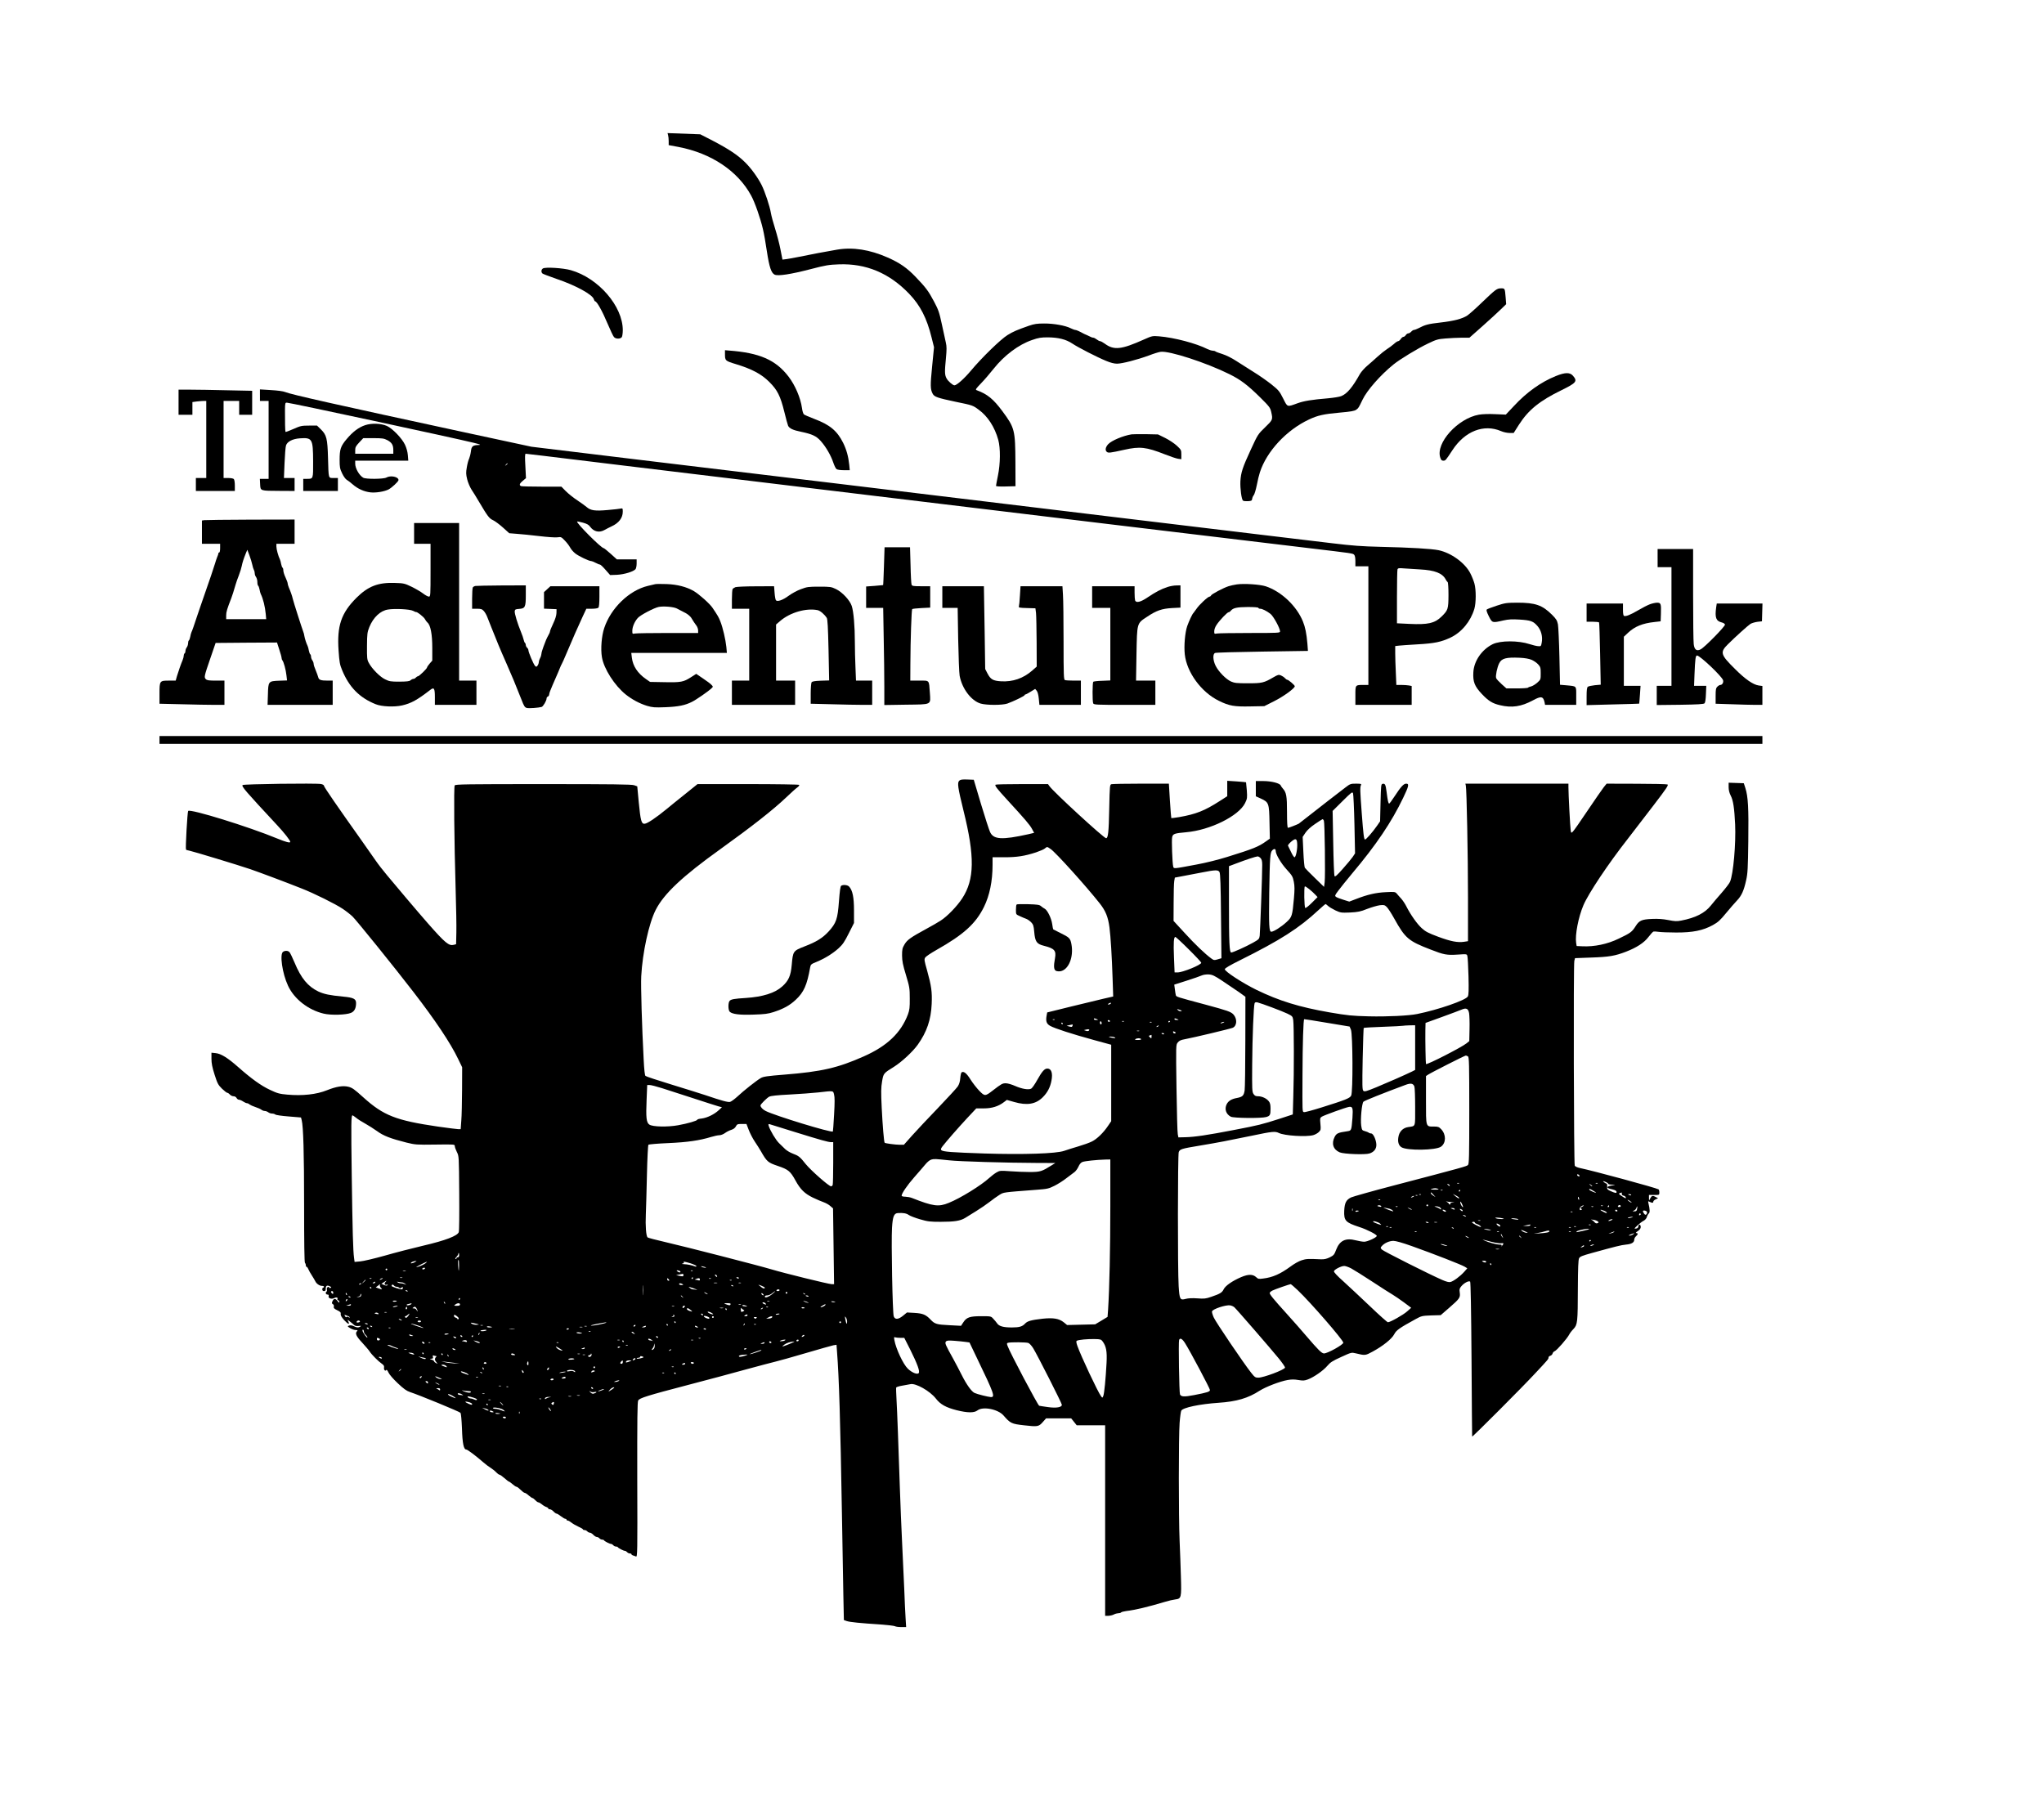 <?xml version="1.0" encoding="UTF-8" standalone="yes"?>
<svg version="1.0" xmlns="http://www.w3.org/2000/svg" width="1770pt" height="1556pt" viewBox="0 0 2360 2075" preserveAspectRatio="xMidYMid meet">
  <g transform="translate(0,2075) scale(0.1,-0.1)" fill="#000000" stroke="none">
    <path d="M7713 19189 c4 -13 7 -44 7 -69 l0 -46 113 -21 c380 -73 686 -278
840 -563 42 -77 106 -259 135 -385 12 -49 33 -166 46 -258 28 -182 50 -250 90
-269 40 -18 184 4 412 63 176 46 214 52 329 56 314 12 582 -100 812 -340 128
-133 204 -281 259 -505 l28 -112 -22 -223 c-22 -220 -21 -263 7 -315 19 -35
56 -48 265 -92 195 -40 198 -41 264 -90 106 -76 187 -202 228 -350 26 -95 25
-274 -4 -413 -12 -59 -22 -112 -22 -118 0 -6 44 -9 113 -7 l112 3 -1 275 c-2
374 -8 399 -150 591 -104 140 -174 198 -298 243 -16 6 -10 16 51 79 38 39 103
115 145 168 122 154 288 279 443 332 77 27 104 31 185 31 119 -1 208 -23 280
-71 67 -45 287 -158 392 -201 50 -21 93 -32 125 -32 59 0 236 46 369 95 54 21
115 40 135 42 99 14 526 -125 794 -258 128 -63 210 -125 355 -268 108 -107
117 -120 128 -169 20 -88 18 -91 -71 -177 -82 -79 -84 -82 -165 -258 -94 -203
-114 -263 -120 -364 -4 -84 13 -214 31 -225 7 -5 32 -7 57 -6 40 3 45 6 48 28
2 14 10 32 18 41 8 9 24 61 35 115 10 55 27 122 36 149 78 242 306 488 566
610 102 48 169 63 357 80 128 11 170 19 189 33 28 20 28 22 73 115 50 107 208
287 358 408 75 61 283 187 397 241 97 47 116 52 203 59 52 5 136 8 186 9 l91
0 149 132 c82 73 177 160 212 194 l63 61 -6 79 c-9 105 -8 104 -53 104 -48 0
-61 -10 -225 -167 -70 -68 -145 -134 -165 -147 -58 -38 -155 -63 -312 -81
-140 -16 -174 -25 -252 -66 -20 -10 -43 -19 -51 -19 -8 0 -22 -9 -32 -20 -10
-11 -25 -20 -34 -20 -9 0 -22 -9 -29 -20 -7 -11 -19 -20 -27 -20 -8 0 -22 -11
-31 -25 -9 -14 -23 -25 -30 -25 -8 0 -31 -15 -51 -34 -21 -18 -57 -45 -80 -59
-23 -15 -70 -52 -105 -84 -35 -32 -89 -80 -121 -107 -31 -26 -69 -69 -84 -94
-87 -156 -149 -229 -215 -256 -20 -9 -90 -20 -155 -26 -190 -16 -274 -30 -348
-56 -127 -46 -117 -49 -169 54 -43 85 -52 96 -138 165 -51 40 -142 104 -203
141 -60 38 -151 95 -200 127 -53 35 -119 67 -160 80 -39 12 -74 25 -80 30 -5
5 -20 9 -32 9 -13 0 -41 9 -62 19 -127 65 -384 133 -559 147 -75 6 -80 5 -172
-36 -263 -118 -348 -127 -454 -49 -22 16 -46 29 -54 29 -8 0 -25 9 -39 20 -14
11 -32 20 -39 20 -8 0 -22 4 -32 10 -9 5 -28 14 -42 20 -14 5 -32 14 -40 18
-45 25 -83 42 -96 42 -7 0 -30 9 -51 19 -60 31 -197 56 -308 55 -81 0 -114 -5
-175 -26 -139 -49 -180 -66 -248 -108 -80 -50 -296 -260 -423 -412 -75 -90
-163 -168 -189 -168 -19 0 -75 49 -91 80 -22 41 -23 74 -7 237 9 97 9 132 -1
175 -7 29 -28 124 -46 211 -30 141 -40 169 -91 265 -64 121 -94 161 -213 285
-100 104 -182 161 -322 223 -206 91 -401 122 -584 91 -109 -18 -325 -59 -455
-86 -52 -10 -113 -21 -136 -24 l-40 -5 -23 117 c-12 64 -40 170 -61 237 -21
66 -44 150 -50 186 -12 75 -69 247 -107 322 -45 88 -120 192 -190 261 -84 84
-192 155 -374 250 l-144 74 -189 7 -189 7 6 -24z"/>
    <path d="M6268 17650 c-21 -13 -23 -43 -5 -59 8 -6 80 -33 160 -61 225 -76
420 -183 433 -237 4 -12 10 -23 15 -23 19 0 83 -113 140 -250 34 -80 68 -153
77 -162 21 -25 78 -24 92 1 5 11 10 46 10 78 0 277 -281 602 -600 693 -87 25
-294 38 -322 20z"/>
    <path d="M8370 16665 c0 -81 1 -82 129 -121 183 -56 292 -114 382 -204 94 -93
129 -162 175 -349 18 -75 38 -146 43 -158 14 -30 57 -51 148 -69 129 -27 177
-49 228 -106 60 -67 118 -167 145 -248 12 -36 29 -71 38 -77 9 -8 45 -13 84
-13 l69 0 -6 63 c-10 95 -32 175 -70 252 -69 139 -154 210 -333 277 -59 22
-113 46 -121 53 -8 8 -18 41 -22 74 -16 116 -79 263 -155 362 -149 194 -336
275 -691 301 l-43 4 0 -41z"/>
    <path d="M17964 16407 c-171 -69 -336 -187 -480 -342 l-97 -103 -121 5 c-74 4
-149 1 -190 -6 -244 -43 -501 -328 -446 -495 9 -28 17 -36 35 -36 26 0 27 2
106 122 143 219 362 305 562 219 27 -12 70 -21 97 -21 l48 0 61 96 c110 171
237 274 491 398 171 84 187 103 134 165 -36 43 -91 42 -200 -2z"/>
    <path d="M2060 16105 l0 -145 80 0 80 0 0 74 0 73 53 7 c28 3 64 6 80 6 l27 0
0 -445 0 -445 -60 0 -60 0 0 -75 0 -75 225 0 225 0 0 63 c0 36 -5 68 -12 75
-7 7 -36 12 -65 12 l-53 0 0 445 0 445 90 0 90 0 0 -80 0 -80 75 0 75 0 0 138
0 139 -292 6 c-161 4 -353 7 -425 7 l-133 0 0 -145z"/>
    <path d="M3000 16186 l0 -66 50 0 50 0 0 -450 0 -450 -50 0 -51 0 3 -62 c4
-78 -2 -76 226 -77 l172 -1 0 75 0 75 -61 0 -62 0 7 173 c4 94 11 186 17 203
14 44 75 76 160 82 143 10 152 -5 153 -266 1 -205 2 -202 -71 -202 l-43 0 0
-70 0 -70 200 0 200 0 0 75 0 75 -50 0 c-61 0 -57 -14 -64 230 -6 225 -17 267
-81 330 l-46 45 -92 0 c-85 0 -99 -3 -180 -39 -48 -21 -90 -37 -92 -34 -4 4
-7 125 -6 256 1 76 3 82 21 82 36 0 1943 -410 2160 -464 73 -18 86 -24 58 -25
-71 -2 -85 -13 -92 -75 -4 -31 -14 -68 -21 -84 -8 -15 -20 -60 -26 -98 -11
-61 -10 -81 4 -139 9 -37 32 -91 50 -119 19 -28 58 -91 87 -141 100 -169 118
-193 163 -213 23 -11 74 -49 114 -85 l72 -65 88 -7 c48 -3 165 -15 258 -26 94
-11 189 -18 212 -14 40 6 44 4 83 -37 23 -23 50 -59 61 -79 10 -21 38 -53 61
-71 41 -32 158 -88 186 -88 6 0 29 -9 49 -20 21 -11 43 -20 50 -20 6 0 35 -27
64 -61 l53 -60 81 3 c85 5 190 37 213 66 6 9 12 37 12 64 l0 48 -114 0 -114 0
-72 65 c-40 36 -76 65 -81 65 -28 0 -320 293 -306 307 3 2 33 -3 67 -13 45
-12 68 -25 83 -47 43 -58 106 -72 167 -37 19 11 55 29 80 41 84 38 130 98 130
170 0 38 -2 41 -22 36 -13 -3 -82 -11 -153 -17 -147 -13 -196 -6 -243 35 -15
13 -63 48 -107 77 -44 29 -103 76 -132 105 l-52 53 -225 0 c-123 0 -231 3
-240 6 -25 10 -19 30 20 62 l36 30 -7 141 c-6 103 -5 141 4 141 6 0 102 -11
214 -25 111 -13 481 -58 822 -100 763 -92 1946 -235 2980 -360 1075 -130 4508
-544 5020 -604 528 -63 514 -61 531 -78 9 -9 14 -36 14 -74 l0 -59 75 0 75 0
0 -685 0 -685 -52 0 c-101 0 -98 3 -98 -121 l0 -109 325 0 325 0 0 109 0 109
-31 6 c-17 3 -57 6 -89 6 l-57 0 -6 143 c-4 78 -7 179 -7 224 l0 82 43 5 c23
3 121 9 217 15 195 11 270 27 379 78 128 61 232 187 275 332 20 69 21 217 1
291 -8 30 -29 83 -47 118 -61 121 -221 237 -367 268 -85 17 -320 31 -671 39
-211 5 -325 13 -555 41 -159 18 -1298 156 -2530 304 -3309 400 -3270 395
-5515 665 l-1205 146 -790 170 c-1459 315 -1986 433 -2055 462 -20 9 -89 18
-163 22 l-127 8 0 -67z m2860 -790 c0 -2 -8 -10 -17 -17 -16 -13 -17 -12 -4 4
13 16 21 21 21 13z m10538 -1222 c168 -9 256 -43 294 -114 7 -14 17 -28 23
-32 6 -4 10 -66 10 -150 -1 -163 -5 -175 -82 -250 -78 -76 -155 -93 -369 -83
l-144 7 0 303 c0 167 3 311 6 320 6 14 17 16 73 11 36 -3 121 -8 189 -12z"/>
    <path d="M4215 15840 c-75 -25 -143 -76 -215 -162 -68 -81 -80 -117 -80 -239
0 -83 3 -101 29 -156 16 -34 40 -67 53 -74 13 -7 43 -30 68 -52 59 -52 133
-85 206 -93 64 -7 160 9 208 33 38 20 116 92 116 109 0 38 -91 57 -140 29 -32
-18 -235 -20 -267 -2 -46 26 -93 108 -93 162 l0 35 306 0 307 0 -5 63 c-3 39
-16 85 -33 121 -35 75 -145 188 -209 217 -69 30 -175 34 -251 9z m256 -173
c51 -27 69 -56 69 -114 l0 -43 -220 0 -220 0 0 40 c0 35 7 48 46 90 l47 50
117 0 c103 0 122 -3 161 -23z"/>
    <path d="M13065 15734 c-98 -16 -232 -72 -271 -115 -29 -33 -36 -66 -17 -85
18 -18 37 -15 205 22 179 40 252 32 468 -53 63 -25 132 -48 152 -51 l38 -5 0
54 c0 51 -2 55 -51 101 -29 27 -89 67 -135 90 l-83 41 -138 3 c-76 1 -151 0
-168 -2z"/>
    <path d="M2358 14743 l-28 -4 0 -135 0 -134 105 0 105 0 0 -50 c0 -27 -4 -50
-10 -50 -5 0 -10 -5 -10 -11 0 -6 -6 -25 -14 -42 -7 -18 -18 -50 -24 -72 -9
-33 -59 -181 -165 -485 -9 -25 -27 -79 -41 -120 -36 -110 -58 -173 -67 -191
-4 -9 -11 -33 -14 -53 -4 -20 -11 -39 -16 -42 -5 -3 -9 -18 -9 -33 0 -15 -7
-36 -15 -47 -8 -10 -15 -29 -15 -41 0 -12 -4 -25 -10 -28 -5 -3 -10 -15 -10
-27 0 -11 -6 -34 -13 -51 -20 -47 -47 -125 -65 -184 l-15 -53 -78 0 c-107 0
-109 -2 -109 -149 l0 -118 257 -6 c141 -4 310 -7 375 -7 l118 0 0 140 0 140
-99 0 c-79 0 -103 3 -116 17 -22 21 -19 34 53 243 l60 175 354 3 355 2 26 -81
c15 -44 27 -88 27 -98 0 -9 4 -21 9 -27 15 -16 41 -112 47 -173 l7 -59 -91 -3
c-125 -5 -126 -7 -130 -159 l-4 -120 376 0 376 0 0 140 0 140 -57 0 c-81 0
-102 8 -110 39 -3 14 -17 50 -29 80 -13 29 -24 63 -24 75 0 11 -7 30 -15 40
-8 11 -15 30 -15 42 0 13 -4 25 -9 28 -5 3 -12 22 -16 42 -3 20 -10 44 -14 53
-15 30 -33 86 -38 116 -2 17 -8 39 -13 50 -13 33 -114 347 -121 380 -7 32 -24
81 -46 132 -7 17 -13 38 -13 46 0 8 -11 39 -25 69 -14 29 -25 65 -25 80 0 15
-4 29 -9 32 -5 3 -12 22 -16 42 -3 20 -10 44 -14 53 -19 37 -41 118 -41 149
l0 32 105 0 105 0 0 140 0 140 -507 -1 c-280 -1 -520 -4 -535 -6z m553 -513
c5 -25 14 -53 19 -62 6 -10 10 -28 10 -40 0 -13 7 -32 15 -42 8 -11 15 -37 15
-57 0 -21 4 -40 9 -43 5 -3 12 -22 16 -42 3 -20 10 -44 14 -53 28 -56 50 -147
58 -233 l5 -58 -231 0 -231 0 0 45 c0 38 10 72 60 200 8 20 30 88 49 155 5 19
22 67 37 105 15 39 30 88 34 110 8 41 21 80 48 148 l16 38 24 -63 c13 -35 28
-83 33 -108z"/>
    <path d="M4780 14590 l0 -120 95 0 95 0 0 -305 c0 -294 -1 -305 -19 -305 -11
0 -41 16 -67 36 -26 20 -86 55 -133 78 -81 39 -92 41 -192 44 -195 7 -310 -38
-445 -172 -176 -176 -226 -324 -206 -610 9 -130 14 -161 40 -223 81 -198 201
-320 387 -395 70 -29 218 -35 308 -14 104 24 174 63 324 179 43 34 53 18 53
-83 l0 -90 240 0 240 0 0 140 0 140 -100 0 -100 0 0 910 0 910 -260 0 -260 0
0 -120z m-12 -894 c17 -9 33 -16 34 -14 10 6 90 -57 102 -80 8 -16 22 -34 30
-41 36 -30 56 -135 56 -292 l0 -148 -30 -34 c-16 -19 -30 -39 -30 -44 0 -14
-92 -103 -106 -103 -6 0 -17 -7 -24 -15 -7 -8 -19 -15 -28 -15 -8 0 -23 -7
-33 -16 -13 -12 -42 -15 -129 -16 -100 0 -116 3 -165 27 -59 28 -152 122 -188
190 -20 36 -22 54 -21 195 1 142 4 160 27 218 46 113 128 190 216 203 80 13
253 4 289 -15z"/>
    <path d="M10206 14213 c-4 -120 -8 -219 -10 -220 -1 -1 -46 -5 -99 -9 l-97 -7
0 -123 0 -124 98 0 99 0 6 -347 c4 -190 7 -443 7 -561 l0 -214 251 4 c303 4
284 -6 275 138 -11 151 -1 140 -122 140 l-104 0 1 193 c1 275 13 624 21 633 4
4 53 9 108 12 l100 5 0 123 0 124 -104 0 c-90 0 -105 2 -111 18 -4 9 -10 110
-12 225 l-6 207 -147 0 -147 0 -7 -217z"/>
    <path d="M19140 14305 l0 -105 80 0 80 0 0 -685 0 -685 -85 0 -85 0 0 -111 0
-111 270 3 c203 3 272 7 282 17 8 8 14 47 16 107 l4 95 -71 0 -70 0 5 133 c7
175 12 217 29 217 34 0 290 -243 301 -286 7 -26 -10 -54 -32 -54 -8 0 -23 -9
-34 -20 -17 -17 -20 -33 -20 -108 l0 -89 188 -6 c103 -4 224 -7 270 -7 l82 0
0 109 0 109 -44 6 c-64 10 -154 72 -271 189 -171 169 -177 194 -81 289 94 93
227 212 258 233 15 9 51 20 80 24 l53 6 3 103 3 102 -264 0 -264 0 -7 -46
c-16 -117 -1 -156 64 -172 20 -5 36 -15 38 -25 4 -19 -235 -263 -281 -286 -46
-24 -73 -4 -80 61 -4 29 -7 288 -7 576 l0 522 -205 0 -205 0 0 -105z"/>
    <path d="M7565 14004 c-11 -3 -49 -12 -85 -20 -215 -51 -427 -255 -504 -486
-31 -91 -43 -243 -27 -337 22 -134 147 -329 276 -432 73 -58 160 -104 244
-130 66 -19 88 -21 215 -16 148 6 227 22 305 62 49 24 193 124 225 156 20 18
20 19 0 40 -10 12 -54 45 -98 74 l-78 53 -61 -39 c-85 -55 -116 -61 -306 -57
l-166 3 -46 32 c-97 67 -152 150 -164 246 l-7 57 552 0 552 0 -6 68 c-9 87
-41 223 -68 292 -20 52 -30 69 -92 161 -32 48 -154 156 -214 192 -85 50 -195
78 -317 82 -60 2 -119 2 -130 -1z m249 -281 c17 -9 38 -20 46 -24 8 -5 34 -18
58 -30 23 -13 51 -36 62 -53 11 -17 25 -40 32 -51 7 -11 21 -31 31 -44 9 -13
17 -37 17 -52 l0 -29 -349 0 c-192 0 -363 -3 -380 -6 -30 -6 -31 -6 -31 32 0
44 26 105 62 146 28 34 189 118 243 129 57 11 172 1 209 -18z"/>
    <path d="M14280 14001 c-30 -4 -73 -14 -95 -21 -59 -19 -196 -91 -202 -107 -3
-7 -11 -13 -17 -13 -19 0 -119 -93 -151 -141 -17 -24 -33 -46 -36 -49 -12 -9
-51 -94 -71 -150 -26 -76 -39 -230 -28 -328 23 -208 192 -437 393 -535 119
-59 178 -69 363 -65 l162 3 113 57 c108 54 239 149 239 173 0 13 -73 75 -88
75 -5 0 -17 9 -26 19 -10 11 -30 24 -46 31 -26 11 -35 8 -87 -22 -109 -64
-132 -69 -295 -69 -126 0 -154 3 -193 20 -59 26 -145 114 -179 182 -31 63 -35
133 -8 148 9 5 255 12 546 16 l528 8 -6 81 c-10 119 -25 193 -52 259 -72 178
-249 346 -429 406 -69 22 -247 34 -335 22z m250 -271 c0 -5 9 -10 20 -10 25 0
73 -24 119 -59 34 -26 111 -166 111 -203 0 -17 -19 -18 -349 -18 -192 0 -363
-3 -380 -6 -30 -6 -31 -5 -31 27 0 19 11 50 27 73 34 52 124 146 139 146 6 0
18 7 25 17 28 33 72 42 197 43 75 0 122 -4 122 -10z"/>
    <path d="M5485 13983 c-11 -3 -23 -10 -27 -17 -4 -6 -8 -64 -8 -128 l0 -118
55 0 c47 0 60 -4 80 -26 13 -14 32 -47 41 -72 17 -44 69 -175 129 -322 15 -36
57 -135 95 -220 65 -148 94 -217 171 -412 29 -76 38 -88 62 -94 27 -6 133 2
170 12 18 6 57 72 57 99 0 9 7 18 15 21 8 4 15 15 15 26 0 11 18 59 39 106 21
48 50 114 64 147 13 33 27 67 31 75 3 8 10 22 15 30 5 8 28 60 51 115 67 159
139 323 186 423 l43 92 64 0 c36 0 68 5 75 12 8 8 12 52 12 130 l0 118 -283 0
-283 0 -37 -34 -37 -34 0 -95 0 -96 73 -3 72 -3 -1 -45 c-1 -29 -14 -71 -38
-121 -20 -42 -36 -82 -36 -88 0 -10 -10 -33 -32 -71 -4 -8 -11 -22 -14 -30 -3
-8 -16 -43 -30 -78 -13 -34 -24 -72 -24 -85 -1 -12 -7 -33 -15 -47 -8 -14 -14
-34 -15 -46 0 -11 -6 -29 -14 -40 -13 -17 -16 -17 -29 -4 -18 18 -77 158 -77
181 0 9 -7 22 -15 29 -8 7 -15 21 -15 31 0 10 -4 20 -9 24 -5 3 -12 20 -16 38
-4 17 -17 57 -30 87 -40 97 -77 218 -73 242 3 20 9 23 50 26 70 5 78 21 78
159 l0 113 -282 -1 c-156 -1 -292 -4 -303 -6z"/>
    <path d="M13480 13971 c-72 -23 -138 -58 -230 -120 -79 -54 -132 -67 -144 -35
-3 9 -6 49 -6 90 l0 74 -245 0 -245 0 0 -125 0 -125 105 0 105 0 0 -419 0
-419 -94 -4 c-52 -1 -98 -7 -103 -11 -10 -11 -11 -225 -1 -249 7 -17 34 -18
363 -18 l355 0 0 140 0 140 -111 0 -112 0 5 304 c7 366 3 355 122 433 109 73
171 94 289 101 l97 5 0 128 0 129 -47 -1 c-27 0 -73 -8 -103 -18z"/>
    <path d="M8490 13969 c-13 -6 -28 -15 -32 -22 -4 -7 -8 -60 -8 -119 l0 -108
100 0 100 0 0 -415 0 -415 -100 0 -100 0 0 -140 0 -140 365 0 365 0 0 140 0
140 -110 0 -110 0 0 324 0 324 48 41 c114 98 298 151 431 125 30 -6 78 -47
106 -89 10 -15 15 -106 21 -371 l7 -352 -97 -3 c-72 -3 -99 -8 -106 -19 -5 -8
-10 -67 -10 -131 l0 -116 242 -6 c133 -4 292 -7 355 -7 l113 0 0 140 0 140
-93 0 -94 0 -6 152 c-4 83 -7 215 -7 292 0 183 -15 356 -36 418 -22 66 -108
159 -182 195 -54 26 -65 28 -192 28 -124 0 -142 -2 -213 -29 -43 -15 -106 -50
-143 -77 -66 -49 -127 -70 -145 -52 -6 6 -13 45 -16 87 l-6 76 -211 -1 c-116
0 -222 -5 -236 -10z"/>
    <path d="M10880 13855 l0 -125 88 0 89 0 6 -362 c4 -200 11 -390 17 -423 28
-148 133 -287 242 -320 69 -20 251 -20 309 0 69 25 199 87 199 97 0 4 4 8 9 8
5 0 33 14 61 32 l52 32 18 -21 c11 -14 20 -49 24 -92 l7 -71 240 0 239 0 0
140 0 140 -84 0 c-46 0 -91 3 -100 6 -14 5 -16 54 -16 448 0 242 -3 485 -7
539 l-6 97 -242 0 -242 0 -7 -110 c-3 -60 -9 -116 -12 -124 -5 -13 10 -16 93
-18 l98 -3 7 -55 c3 -30 6 -182 7 -337 l1 -281 -52 -46 c-103 -90 -224 -132
-360 -124 -94 6 -121 22 -158 93 l-25 49 -6 415 c-4 229 -8 444 -8 479 l-1 62
-240 0 -240 0 0 -125z"/>
    <path d="M17281 13755 c-57 -19 -108 -38 -114 -44 -7 -7 1 -32 24 -78 39 -78
39 -78 169 -48 59 13 98 15 185 10 131 -8 159 -19 208 -75 43 -50 61 -122 49
-190 -8 -44 -9 -45 -43 -42 -18 1 -62 12 -96 23 -131 43 -337 43 -427 0 -126
-62 -218 -195 -224 -327 -6 -107 15 -160 96 -246 78 -83 125 -112 212 -132
137 -33 246 -16 378 55 97 53 121 49 137 -23 l5 -28 180 0 180 0 0 104 c0 119
9 110 -116 122 l-71 6 -7 322 c-4 176 -12 345 -17 375 -10 47 -20 63 -68 111
-112 112 -193 140 -401 140 -126 -1 -142 -3 -239 -35z m404 -625 c25 -11 59
-34 75 -52 27 -30 30 -39 30 -104 0 -71 0 -72 -40 -108 -23 -20 -54 -39 -71
-43 -16 -3 -32 -10 -35 -14 -3 -5 -60 -9 -128 -9 l-122 0 -56 50 c-31 28 -60
59 -63 70 -8 26 12 125 36 171 28 56 80 70 236 63 61 -3 107 -11 138 -24z"/>
    <path d="M19049 13771 c-26 -10 -87 -41 -136 -70 -91 -53 -138 -71 -160 -64
-9 3 -13 27 -13 74 l0 69 -210 0 -210 0 0 -105 0 -105 69 0 c39 0 72 -4 75 -8
3 -5 8 -168 12 -364 l7 -355 -68 -6 c-37 -4 -74 -12 -81 -18 -10 -8 -14 -38
-14 -112 l0 -100 303 8 c166 4 303 8 304 9 1 1 5 47 9 104 l7 102 -97 0 -96 0
0 284 0 283 49 46 c78 73 167 109 306 124 l70 8 3 85 c4 119 0 130 -46 130
-20 -1 -58 -9 -83 -19z"/>
    <path d="M1840 12205 l0 -45 9255 0 9255 0 0 45 0 45 -9255 0 -9255 0 0 -45z"/>
    <path d="M11075 11734 c-24 -25 -16 -79 50 -348 131 -526 127 -793 -15 -1010
-59 -91 -174 -210 -250 -258 -30 -20 -104 -62 -163 -94 -184 -100 -223 -128
-254 -181 -25 -42 -28 -58 -28 -128 1 -65 9 -107 45 -225 41 -137 44 -152 44
-270 1 -106 -3 -134 -21 -184 -81 -214 -240 -366 -511 -486 -297 -132 -486
-176 -914 -210 -202 -16 -246 -23 -275 -40 -51 -30 -198 -146 -268 -212 -34
-31 -72 -59 -86 -63 -24 -6 -92 12 -289 79 -58 19 -233 74 -390 122 -157 48
-291 92 -298 99 -8 7 -15 70 -21 190 -20 383 -34 848 -28 961 14 270 88 611
167 766 95 187 309 388 743 699 369 265 616 459 767 603 52 50 109 101 125
112 17 12 26 26 22 30 -5 5 -271 9 -591 9 l-583 0 -149 -120 c-82 -65 -174
-140 -204 -165 -124 -102 -226 -171 -258 -173 -37 -3 -47 34 -68 252 l-17 180
-36 13 c-28 10 -253 13 -1049 13 -889 0 -1014 -2 -1023 -15 -12 -17 -6 -640
11 -1212 6 -194 10 -413 8 -487 l-3 -135 -26 -7 c-57 -15 -99 20 -298 246 -54
61 -164 190 -247 288 -82 98 -184 219 -227 270 -43 51 -103 128 -133 172 -30
44 -103 148 -162 231 -280 394 -432 615 -432 628 0 9 -14 18 -35 22 -62 11
-893 0 -905 -12 -15 -15 26 -63 400 -465 79 -84 150 -175 150 -191 0 -16 -52
-2 -149 38 -331 137 -1004 345 -1030 319 -9 -10 -33 -433 -25 -446 2 -4 20
-10 40 -13 48 -10 560 -165 704 -214 118 -41 404 -148 590 -222 146 -57 391
-179 475 -235 39 -26 90 -66 114 -89 43 -41 483 -585 703 -871 254 -329 429
-591 517 -775 l46 -95 -1 -260 c-1 -143 -4 -304 -9 -357 l-7 -98 -28 0 c-15 0
-121 14 -236 30 -484 71 -627 127 -861 338 -104 94 -128 111 -173 122 -63 15
-140 2 -245 -40 -120 -49 -285 -67 -460 -51 -89 8 -113 14 -199 55 -103 48
-214 128 -366 262 -122 108 -200 156 -261 162 l-49 5 0 -70 c0 -52 9 -98 36
-183 33 -103 41 -118 85 -162 27 -26 55 -48 62 -48 7 0 20 -9 30 -20 9 -11 28
-20 42 -20 14 0 29 -8 35 -20 6 -11 18 -20 28 -20 9 0 31 -9 47 -20 17 -11 36
-20 44 -20 8 0 22 -6 30 -14 9 -7 39 -21 67 -30 28 -9 60 -23 70 -31 10 -8 28
-15 40 -15 11 0 29 -7 40 -15 10 -8 30 -15 45 -15 14 0 30 -5 36 -11 6 -6 75
-16 153 -22 l144 -12 8 -30 c19 -73 28 -377 28 -984 0 -435 3 -658 10 -665 5
-5 10 -18 10 -28 0 -10 4 -18 9 -18 5 0 14 -12 20 -27 6 -16 25 -48 41 -73 16
-25 34 -55 39 -66 13 -29 50 -54 78 -54 13 0 23 -4 23 -10 0 -5 -4 -10 -10
-10 -5 0 -10 -9 -10 -20 0 -13 7 -20 20 -20 15 0 20 7 20 29 0 34 16 42 48 26
18 -10 20 -14 8 -18 -8 -3 -16 -1 -18 5 -7 19 -30 -3 -25 -23 3 -10 1 -22 -4
-25 -16 -10 -9 -34 10 -34 14 0 18 -5 14 -20 -6 -24 35 -37 66 -20 23 12 45 5
36 -11 -4 -5 0 -12 8 -15 7 -2 14 -12 14 -21 0 -11 -6 -7 -20 11 -24 33 -44
33 -59 0 -10 -22 -9 -27 4 -35 10 -5 14 -17 11 -29 -4 -15 4 -24 39 -41 36
-17 44 -26 41 -43 -3 -16 9 -37 40 -72 45 -49 69 -56 46 -13 -11 22 -10 22 22
-4 19 -15 41 -33 49 -41 9 -8 29 -12 50 -9 27 3 31 2 20 -6 -21 -15 -42 -14
-77 4 -20 10 -38 12 -53 7 -22 -8 -22 -9 12 -30 20 -12 48 -22 64 -22 22 0 25
-3 16 -12 -26 -26 -12 -58 59 -134 38 -42 78 -88 87 -103 22 -35 99 -112 138
-139 24 -16 30 -27 27 -46 -5 -25 15 -46 26 -27 4 6 14 -5 25 -29 10 -23 54
-74 107 -124 69 -65 102 -89 142 -102 107 -35 572 -226 583 -240 6 -8 13 -84
17 -182 5 -173 20 -242 50 -242 14 0 111 -73 197 -148 25 -22 63 -51 85 -64
22 -14 51 -37 64 -52 14 -14 30 -26 36 -26 7 0 33 -18 58 -40 25 -22 48 -40
52 -40 4 0 23 -13 42 -30 18 -16 39 -30 46 -30 7 0 28 -16 47 -35 19 -19 40
-35 47 -35 7 0 28 -13 46 -30 19 -16 39 -30 44 -30 5 0 20 -11 33 -25 13 -14
29 -25 36 -25 7 0 25 -11 41 -24 15 -13 38 -26 51 -30 12 -4 22 -12 22 -17 0
-5 8 -9 18 -9 10 0 29 -11 42 -25 13 -14 29 -25 35 -25 7 0 29 -13 50 -30 21
-16 44 -30 51 -30 8 0 14 -4 14 -10 0 -5 6 -10 14 -10 8 0 27 -11 43 -24 16
-13 52 -34 81 -47 29 -13 52 -26 52 -31 0 -4 8 -8 19 -8 10 0 24 -7 31 -15 7
-8 20 -15 29 -15 10 0 28 -11 41 -25 13 -14 31 -25 41 -25 9 0 22 -7 29 -15 7
-8 21 -15 30 -15 10 0 20 -3 22 -7 4 -11 67 -43 83 -43 7 0 18 -7 25 -15 7 -8
21 -15 30 -15 10 0 20 -3 22 -7 4 -11 67 -43 83 -43 7 0 18 -7 25 -15 7 -8 21
-15 31 -15 11 0 19 -4 19 -9 0 -5 8 -11 18 -14 9 -2 25 -8 34 -12 17 -7 18 40
15 886 -1 706 1 899 11 916 16 28 100 55 590 183 207 54 503 133 657 176 154
42 307 82 340 90 33 7 188 51 345 97 157 46 301 87 321 91 l37 6 6 -82 c23
-294 38 -773 57 -1893 6 -346 13 -759 16 -917 l6 -287 34 -12 c37 -12 155 -24
388 -39 83 -6 158 -15 167 -20 10 -6 43 -10 74 -10 l56 0 -6 98 c-4 53 -11
210 -16 347 -6 138 -17 381 -25 540 -8 160 -19 434 -25 610 -17 512 -31 890
-39 1030 -4 72 -6 135 -4 141 2 6 34 16 71 22 37 6 79 14 93 17 60 15 227 -79
295 -167 52 -67 115 -102 240 -134 125 -31 201 -32 240 -2 62 49 238 14 301
-59 78 -90 92 -97 236 -113 156 -18 170 -16 215 35 l40 45 145 0 145 0 32 -40
32 -40 164 0 164 0 0 -1100 0 -1100 38 0 c20 1 48 7 62 15 14 8 37 14 52 15
15 0 29 4 32 9 4 5 30 12 59 16 104 12 257 49 447 106 41 13 95 25 120 28 70
9 72 19 65 261 -3 113 -10 300 -15 415 -12 276 -12 1206 0 1363 5 67 14 131
19 141 20 36 212 76 430 91 209 14 342 53 476 140 71 45 235 108 322 123 44 8
80 8 125 0 53 -9 70 -8 110 7 69 26 178 102 224 157 34 40 60 57 160 102 118
54 118 54 169 42 107 -26 109 -26 192 19 119 64 223 147 251 201 24 47 59 72
247 175 67 37 75 39 180 43 l110 3 98 85 c121 105 130 118 122 176 -6 37 -3
48 19 74 32 38 87 66 101 52 6 -6 12 -327 16 -897 3 -488 6 -889 7 -892 3 -8
590 580 730 732 151 161 152 163 152 181 0 8 9 17 21 20 11 3 23 15 26 26 3
11 13 23 23 26 24 8 146 147 170 195 7 14 28 42 48 62 47 50 50 75 51 473 1
233 5 326 14 344 10 20 36 30 152 62 269 74 330 90 390 96 65 6 95 24 95 57 0
12 9 29 20 39 24 20 26 37 4 37 -11 0 -4 9 17 23 23 15 34 31 34 47 0 31 -23
38 -27 8 -2 -16 -11 -24 -28 -26 -23 -3 -22 0 16 35 22 21 54 46 72 55 19 10
34 28 38 45 4 15 14 33 22 39 14 11 13 50 -4 118 -6 26 -5 27 14 17 28 -15 42
-14 42 2 0 8 12 19 27 26 l28 13 -25 14 c-36 20 -48 17 -64 -13 l-15 -28 -1
33 0 32 60 0 c60 0 60 0 60 29 0 17 -4 33 -10 36 -29 18 -756 215 -902 245
-34 7 -59 18 -65 28 -11 22 -16 2323 -5 2365 l8 32 190 7 c204 7 273 19 398
67 124 48 209 103 260 170 25 33 51 61 58 63 6 2 32 1 57 -3 25 -4 116 -8 203
-8 193 -1 312 23 426 86 60 33 85 56 153 139 45 54 101 119 125 144 53 55 80
115 106 234 18 79 21 138 25 453 5 379 -2 514 -34 613 l-18 55 -87 3 -88 3 0
-51 c0 -34 8 -66 24 -98 29 -55 42 -145 51 -332 10 -223 -21 -575 -59 -663 -7
-18 -51 -75 -97 -128 -46 -52 -102 -118 -124 -146 -70 -88 -177 -142 -342
-174 -52 -10 -76 -9 -150 6 -62 12 -117 16 -188 13 -117 -5 -148 -18 -188 -82
-43 -68 -58 -80 -197 -146 -129 -63 -282 -95 -420 -88 l-65 3 -6 36 c-14 91
25 296 84 435 57 135 285 477 514 769 64 83 197 256 296 385 153 200 176 235
160 241 -10 4 -172 8 -360 8 l-342 1 -34 -42 c-19 -24 -102 -145 -186 -269
-83 -125 -160 -234 -171 -244 -18 -16 -19 -16 -24 17 -6 33 -26 417 -26 496
l0 42 -595 0 -595 0 5 -22 c10 -47 25 -809 25 -1295 l0 -502 -45 -7 c-75 -11
-153 4 -299 58 -117 44 -146 59 -191 100 -53 48 -129 156 -178 253 -14 28 -40
67 -58 87 -19 20 -42 47 -52 59 -18 20 -25 21 -125 16 -114 -5 -214 -28 -344
-79 l-79 -30 -67 21 c-37 11 -75 26 -85 33 -17 13 -16 17 26 73 24 33 97 123
161 200 278 330 454 593 587 870 66 137 72 165 35 165 -29 0 -62 -36 -135
-148 -29 -45 -57 -82 -61 -82 -10 0 -17 32 -30 135 -11 85 -18 99 -46 93 -18
-3 -19 -19 -24 -218 l-5 -215 -33 -48 c-55 -79 -133 -168 -142 -162 -12 8 -18
55 -37 305 -19 255 -21 298 -9 323 7 15 1 17 -57 17 -61 0 -68 -2 -120 -42
-31 -24 -124 -96 -209 -161 -84 -65 -191 -149 -237 -185 -46 -37 -89 -70 -95
-74 -20 -11 -114 -48 -125 -48 -7 0 -11 59 -11 180 0 189 -7 228 -49 275 -10
11 -20 26 -23 33 -7 26 -107 52 -200 52 l-88 0 0 -88 0 -88 60 -27 c90 -42 94
-53 98 -277 l4 -185 -44 -31 c-86 -62 -148 -87 -448 -180 -102 -32 -250 -69
-355 -88 -271 -51 -262 -50 -269 -23 -10 34 -20 311 -12 340 9 38 27 44 161
56 278 24 608 188 681 337 25 52 26 60 20 147 -4 50 -8 92 -9 93 -1 1 -50 6
-109 10 l-108 7 0 -89 0 -89 -89 -57 c-171 -110 -271 -150 -465 -184 -48 -8
-90 -13 -92 -12 -2 2 -9 92 -16 201 l-12 197 -321 0 c-176 0 -329 -3 -341 -6
-20 -5 -21 -12 -27 -287 -5 -266 -13 -337 -36 -337 -26 0 -609 536 -654 601
l-17 24 -299 0 c-165 0 -303 -3 -307 -7 -10 -11 13 -42 137 -177 203 -221 258
-285 284 -333 l25 -46 -67 -16 c-307 -68 -404 -62 -443 28 -11 24 -58 169
-104 322 l-83 279 -75 3 c-61 2 -79 -1 -93 -14z m4564 -504 l7 -335 -27 -41
c-15 -22 -67 -84 -115 -138 -67 -76 -89 -95 -95 -83 -5 8 -12 181 -15 383 l-7
369 114 113 c106 105 114 111 122 90 4 -13 12 -174 16 -358z m-353 43 c10 -22
18 -639 9 -712 l-7 -53 -106 103 c-59 57 -111 110 -116 118 -5 8 -13 92 -17
185 l-8 171 32 48 c21 31 60 67 112 102 44 30 83 55 86 55 4 0 11 -8 15 -17z
m-308 -266 c4 -60 -15 -157 -31 -157 -7 0 -25 28 -41 63 -17 34 -32 65 -34 70
-7 13 67 79 85 75 14 -2 19 -15 21 -51z m-2847 -62 c57 -38 408 -427 566 -627
68 -86 97 -156 113 -278 14 -107 28 -341 36 -586 l7 -212 -114 -26 c-63 -15
-234 -57 -381 -92 l-267 -66 -6 -32 c-13 -68 -3 -99 40 -123 51 -29 254 -95
507 -164 l198 -54 0 -441 0 -442 -36 -53 c-54 -81 -130 -154 -188 -182 -28
-14 -98 -39 -156 -56 -58 -17 -131 -40 -162 -51 -93 -33 -470 -45 -921 -31
-382 13 -480 20 -499 39 -8 8 -5 19 14 44 49 63 181 214 285 326 l105 112 86
0 c95 0 168 23 233 72 l34 26 84 -24 c149 -43 250 -26 331 55 54 54 86 115
100 191 17 87 -1 140 -47 140 -33 0 -61 -31 -118 -133 -27 -49 -58 -93 -69
-99 -30 -16 -105 -4 -183 30 -40 18 -88 32 -110 32 -39 0 -49 -5 -154 -86 -84
-65 -90 -65 -153 0 -29 30 -75 89 -101 130 -45 72 -77 98 -103 82 -5 -3 -12
-33 -15 -66 -3 -42 -13 -73 -30 -98 -14 -20 -116 -131 -227 -247 -111 -115
-245 -258 -298 -317 l-96 -108 -50 0 c-48 0 -165 16 -172 23 -8 8 -24 199 -34
402 -9 184 -8 235 4 305 16 95 16 95 137 170 89 56 216 173 275 255 105 148
153 288 161 471 6 140 -3 206 -53 387 -33 115 -35 129 -21 150 8 12 66 51 128
86 315 178 453 303 549 496 66 134 100 299 100 487 l0 88 135 0 c146 0 237 14
368 57 44 15 89 34 100 44 28 23 26 23 68 -6z m2599 -23 c0 -38 61 -142 126
-213 64 -70 71 -82 83 -142 10 -52 10 -91 1 -194 -18 -200 -22 -214 -87 -273
-59 -54 -147 -110 -174 -110 -26 0 -29 72 -24 450 7 419 10 465 36 491 22 22
39 17 39 -9z m-175 -82 c14 -15 19 -37 19 -78 1 -96 -24 -774 -29 -818 -5 -38
-10 -43 -78 -81 -80 -45 -231 -113 -251 -113 -21 0 -26 115 -26 575 l0 422 88
33 c112 43 223 79 243 80 9 0 24 -9 34 -20z m-474 -162 c9 -17 14 -155 17
-509 l5 -485 -43 -13 c-40 -12 -45 -11 -74 10 -71 52 -187 162 -307 294 l-129
140 1 210 c0 115 3 228 7 250 l7 40 90 17 c50 9 146 28 215 41 166 33 196 33
211 5z m1108 -262 l24 -26 -66 -66 c-36 -36 -70 -63 -76 -59 -12 7 -16 237 -5
248 7 7 81 -52 123 -97z m144 -127 c12 -12 50 -35 85 -52 61 -28 67 -29 170
-25 92 5 120 10 199 42 50 19 115 38 145 42 47 5 56 3 79 -19 15 -14 54 -74
87 -134 128 -230 164 -260 421 -359 153 -60 186 -66 312 -58 106 7 106 7 112
-17 4 -13 10 -118 13 -234 4 -164 2 -215 -8 -233 -24 -43 -341 -153 -584 -202
-97 -20 -348 -32 -558 -27 -198 5 -245 10 -456 46 -349 61 -580 132 -845 261
-159 78 -368 214 -363 238 2 11 61 46 168 99 474 236 687 372 915 584 41 38
77 69 80 69 3 0 16 -10 28 -21z m-1608 -502 c80 -79 145 -149 145 -155 0 -25
-214 -112 -275 -112 l-33 0 -7 173 c-7 171 -3 237 16 237 5 0 75 -64 154 -143z
m395 -369 c63 -42 148 -99 188 -127 l72 -52 -1 -517 c0 -284 -4 -539 -8 -565
-10 -61 -24 -74 -89 -87 -62 -11 -98 -33 -118 -71 -28 -56 -9 -115 47 -145 33
-17 352 -20 408 -4 45 13 51 23 51 96 0 46 -5 68 -20 86 -25 33 -79 58 -124
58 -28 0 -39 6 -53 27 -16 24 -17 55 -15 337 2 317 17 681 28 710 4 11 13 14
33 10 49 -12 286 -101 346 -130 57 -28 60 -31 67 -74 9 -59 10 -611 1 -878
l-6 -212 -153 -50 c-203 -65 -237 -74 -529 -130 -305 -59 -455 -81 -559 -83
l-80 -2 -7 35 c-5 19 -11 260 -15 535 -7 499 -7 500 15 526 15 20 36 30 78 37
107 20 530 121 557 133 49 23 53 102 8 153 -30 32 -67 45 -315 112 -348 93
-345 92 -351 112 -2 9 -8 40 -11 69 l-7 52 144 46 c78 25 157 52 173 60 17 8
51 13 80 12 44 -3 66 -13 165 -79z m-1295 -258 c-3 -5 -14 -10 -23 -10 -15 0
-15 2 -2 10 20 13 33 13 25 0z m4138 -111 c4 -24 7 -106 5 -183 l-3 -139 -32
-26 c-55 -45 -457 -251 -468 -239 -4 4 -9 289 -7 389 l2 86 188 68 c103 37
205 76 227 85 56 24 78 13 88 -41z m-3327 23 c-10 -2 -26 3 -35 12 -15 15 -13
16 19 4 26 -9 30 -13 16 -16z m-971 -92 c18 -8 17 -9 -7 -9 -16 -1 -28 4 -28
9 0 12 8 12 35 0z m930 0 c18 -8 17 -9 -7 -9 -16 -1 -28 4 -28 9 0 12 8 12 35
0z m-1418 -6 c-3 -3 -12 -4 -19 -1 -8 3 -5 6 6 6 11 1 17 -2 13 -5z m3147 -36
l259 -43 15 -35 c22 -49 25 -723 3 -763 -16 -30 -63 -49 -341 -136 -105 -33
-197 -58 -205 -54 -18 6 -18 -5 -16 423 1 372 10 650 20 650 3 1 123 -18 265
-42z m-2509 22 c3 -5 -1 -10 -9 -10 -9 0 -16 5 -16 10 0 6 4 10 9 10 6 0 13
-4 16 -10z m-95 -26 c0 -8 -4 -14 -10 -14 -5 0 -10 9 -10 21 0 11 5 17 10 14
6 -3 10 -13 10 -21z m257 20 c-3 -3 -12 -4 -19 -1 -8 3 -5 6 6 6 11 1 17 -2
13 -5z m533 2 c0 -3 -4 -8 -10 -11 -5 -3 -10 -1 -10 4 0 6 5 11 10 11 6 0 10
-2 10 -4z m-213 -12 c-3 -3 -12 -4 -19 -1 -8 3 -5 6 6 6 11 1 17 -2 13 -5z
m828 -4 c-27 -12 -43 -12 -25 0 8 5 22 9 30 9 10 0 8 -3 -5 -9z m-1855 -10 c0
-5 -2 -10 -4 -10 -3 0 -8 5 -11 10 -3 6 -1 10 4 10 6 0 11 -4 11 -10z m114
-25 c-7 -17 -9 -17 -44 -8 l-25 7 30 7 c17 4 33 7 37 8 4 0 5 -6 2 -14z m991
-5 c-3 -5 -12 -10 -18 -10 -7 0 -6 4 3 10 19 12 23 12 15 0z m2965 -248 l0
-258 -37 -19 c-87 -42 -287 -130 -411 -181 -112 -46 -136 -53 -149 -42 -14 11
-15 52 -9 368 4 195 10 357 12 359 3 3 102 9 222 13 119 4 224 10 232 12 8 2
43 4 78 5 l62 1 0 -258z m-3768 196 c-6 -6 -20 -7 -33 -2 l-24 8 25 6 c30 8
46 2 32 -12z m581 -5 c-7 -2 -19 -2 -25 0 -7 3 -2 5 12 5 14 0 19 -2 13 -5z
m415 -12 c11 -7 11 -9 -1 -14 -9 -3 -18 1 -21 9 -6 16 2 18 22 5z m-128 -21
c0 -5 -7 -7 -15 -4 -8 4 -15 8 -15 10 0 2 7 4 15 4 8 0 15 -4 15 -10z m-144
-30 c0 -24 -3 -25 -22 -6 -12 13 -12 15 4 19 9 3 17 5 17 6 1 0 1 -8 1 -19z
m-426 -10 c12 -8 11 -10 -5 -9 -11 1 -31 5 -45 9 -24 8 -24 8 5 9 17 0 37 -4
45 -9z m305 -20 c4 -6 -11 -10 -37 -10 -31 0 -39 3 -28 10 20 13 57 13 65 0z
m3775 -200 c13 -8 15 -88 15 -624 0 -534 -2 -617 -15 -630 -15 -15 -49 -25
-855 -236 -253 -66 -475 -129 -494 -138 -58 -28 -75 -63 -80 -153 -5 -116 15
-137 174 -189 88 -28 207 -89 202 -104 -5 -19 -109 -66 -145 -66 -19 0 -62 7
-96 16 -119 31 -187 -2 -228 -108 -21 -57 -28 -65 -73 -88 -37 -18 -63 -24
-100 -23 -151 7 -173 6 -225 -11 -31 -9 -89 -42 -130 -73 -116 -85 -205 -125
-315 -138 -50 -7 -59 -5 -80 15 -39 36 -90 37 -175 1 -102 -44 -181 -99 -201
-140 -18 -38 -42 -53 -143 -87 -63 -22 -82 -24 -161 -18 -58 4 -105 2 -134 -6
-66 -18 -72 -7 -82 147 -12 187 -11 1516 1 1548 13 34 31 40 243 75 222 37
318 56 600 114 238 50 269 53 313 32 64 -32 317 -48 398 -25 21 6 50 22 64 36
23 23 24 29 18 94 -6 64 -5 69 16 83 30 18 273 106 314 113 42 7 48 -13 40
-126 -12 -151 -11 -148 -64 -156 -100 -14 -121 -23 -142 -65 -39 -77 -16 -146
59 -178 48 -20 294 -29 343 -13 53 17 80 52 80 100 -1 55 -35 131 -59 131 -11
0 -23 4 -28 9 -6 5 -26 13 -45 18 -33 9 -35 12 -43 64 -10 72 7 257 26 276 12
12 221 96 485 194 61 23 89 18 103 -18 5 -13 9 -120 9 -238 0 -239 8 -217 -80
-231 -62 -9 -105 -53 -114 -118 -9 -55 4 -95 36 -115 66 -41 399 -36 457 7 59
43 60 139 2 201 -26 27 -36 31 -83 31 -97 0 -93 -13 -93 305 l0 278 24 16 c36
24 424 221 436 221 6 0 17 -5 25 -10z m-9309 -366 c63 -20 224 -72 359 -116
135 -44 265 -86 290 -93 l45 -12 -38 -35 c-52 -48 -133 -87 -195 -95 -29 -3
-52 -9 -52 -14 0 -12 -111 -44 -222 -64 -123 -22 -291 -18 -330 7 -36 23 -42
80 -33 289 l7 169 27 0 c15 0 79 -16 142 -36z m1989 -75 c8 -30 8 -93 0 -232
-6 -105 -12 -193 -14 -194 -17 -17 -670 183 -776 237 -34 17 -60 45 -60 64 0
13 75 88 101 101 19 10 94 18 236 25 114 6 262 17 328 24 185 21 173 22 185
-25z m-5519 -268 c19 -16 66 -46 105 -67 38 -21 99 -60 137 -87 73 -54 157
-86 339 -132 103 -25 116 -26 333 -23 222 3 225 3 225 -18 0 -11 11 -42 24
-68 24 -47 24 -47 27 -474 2 -235 0 -438 -5 -451 -15 -43 -152 -96 -409 -156
-128 -30 -329 -82 -447 -116 -118 -33 -245 -63 -281 -66 l-66 -6 -6 44 c-12
83 -18 316 -27 954 -8 606 -7 695 9 695 3 0 22 -13 42 -29z m4534 -141 c15
-39 46 -99 69 -133 23 -34 55 -84 71 -112 69 -121 81 -131 196 -170 121 -41
144 -60 204 -169 56 -102 105 -150 199 -196 45 -21 101 -46 126 -54 25 -9 60
-28 77 -44 l31 -27 6 -437 6 -438 -28 0 c-34 0 -553 128 -692 170 -135 41
-987 260 -1225 315 -110 25 -204 50 -209 55 -17 17 -26 133 -20 265 3 72 9
280 13 463 4 183 12 337 17 342 5 5 108 14 229 19 224 10 360 30 495 71 36 11
79 20 96 20 16 0 45 11 64 25 19 14 52 31 73 37 25 8 43 21 53 40 13 25 19 28
68 28 l54 0 27 -70z m535 -24 c301 -93 382 -116 417 -116 l23 0 0 -239 c0
-132 -3 -246 -6 -255 -3 -9 -12 -16 -19 -16 -25 0 -230 181 -291 255 -69 87
-82 97 -154 124 -29 11 -67 34 -84 50 -17 17 -49 48 -71 69 -37 35 -103 145
-120 200 -6 20 -4 23 12 19 10 -3 142 -44 293 -91z m1780 -326 c109 -13 671
-29 1000 -30 l225 -1 -40 -25 c-116 -73 -133 -78 -250 -79 -60 0 -164 4 -230
9 -115 8 -122 8 -160 -14 -22 -13 -60 -42 -85 -65 -92 -84 -330 -232 -465
-286 -118 -49 -182 -40 -425 56 -19 8 -54 14 -77 15 -25 0 -43 5 -43 11 0 27
66 123 147 215 49 55 105 121 127 147 23 28 51 51 70 56 32 9 45 8 206 -9z
m1860 -532 c0 -480 -10 -949 -26 -1195 l-6 -81 -71 -43 -72 -43 -162 -4 -162
-4 -38 31 c-55 44 -121 55 -245 42 -131 -15 -175 -27 -202 -56 -32 -35 -67
-45 -154 -45 -97 0 -147 14 -169 47 -10 14 -30 39 -45 54 -26 29 -28 29 -140
29 -132 0 -169 -13 -207 -73 l-25 -38 -135 7 c-146 7 -169 14 -216 64 -55 58
-89 72 -185 78 l-88 5 -45 -37 c-55 -45 -93 -48 -108 -8 -14 34 -30 862 -20
1023 8 132 23 168 69 170 61 4 98 -3 126 -23 16 -11 73 -33 129 -49 88 -26
115 -29 237 -29 161 0 228 11 284 45 23 14 81 50 129 80 49 30 117 77 152 104
35 28 86 64 113 81 53 32 28 29 431 60 124 9 140 13 206 46 40 20 102 59 138
88 37 28 78 59 93 70 14 10 35 39 46 63 12 28 29 48 46 54 28 11 163 25 265
28 l57 1 0 -542z m5418 354 c2 -7 -2 -10 -12 -6 -9 3 -16 11 -16 16 0 13 23 5
28 -10z m307 -74 c14 -6 25 -15 25 -20 0 -4 21 -9 48 -9 31 -1 37 -3 17 -6
-90 -11 -99 -32 -20 -48 33 -8 49 -16 51 -28 3 -20 -15 -17 -76 11 -31 15 -35
21 -32 50 1 17 -2 32 -6 32 -10 0 -50 29 -40 30 4 0 19 -5 33 -12z m-1698 -14
c-3 -3 -12 -4 -19 -1 -8 3 -5 6 6 6 11 1 17 -2 13 -5z m1600 0 c-3 -3 -12 -4
-19 -1 -8 3 -5 6 6 6 11 1 17 -2 13 -5z m-1707 -26 c0 -6 -6 -5 -15 2 -8 7
-15 14 -15 16 0 2 7 1 15 -2 8 -4 15 -11 15 -16z m1644 -7 c-2 -3 -12 3 -22
13 -16 17 -16 18 5 5 12 -7 20 -15 17 -18z m-1779 -31 c14 -6 2 -9 -40 -8 -44
0 -54 2 -35 8 33 10 51 10 75 0z m1791 -21 c45 -27 43 -31 -6 -11 -22 9 -40
20 -40 25 0 11 10 8 46 -14z m-1739 5 c-3 -3 -12 -4 -19 -1 -8 3 -5 6 6 6 11
1 17 -2 13 -5z m203 -4 c0 -5 -5 -10 -11 -10 -5 0 -7 5 -4 10 3 6 8 10 11 10
2 0 4 -4 4 -10z m-309 -47 l24 -27 -24 15 c-14 9 -27 21 -29 27 -6 19 3 14 29
-15z m2175 10 c0 -11 7 -19 20 -21 12 -2 24 -11 27 -21 3 -14 -5 -11 -42 13
-41 27 -45 32 -26 38 11 3 21 6 21 7 1 1 1 -7 0 -16z m-2319 -9 c-3 -3 -12 -4
-19 -1 -8 3 -5 6 6 6 11 1 17 -2 13 -5z m438 -34 c11 -18 -9 -10 -40 16 l-30
26 32 -16 c17 -9 35 -20 38 -26z m1989 31 c4 -5 -3 -7 -14 -4 -23 6 -26 13 -6
13 8 0 17 -4 20 -9z m-2467 -7 c-3 -3 -12 -4 -19 -1 -8 3 -5 6 6 6 11 1 17 -2
13 -5z m-47 -14 c-8 -5 -19 -10 -25 -10 -5 0 -3 5 5 10 8 5 20 10 25 10 6 0 3
-5 -5 -10z m1913 -20 c3 -11 1 -18 -4 -14 -5 3 -9 12 -9 20 0 20 7 17 13 -6z
m-2296 -16 c-3 -3 -12 -4 -19 -1 -8 3 -5 6 6 6 11 1 17 -2 13 -5z m2903 -31
c0 -7 -39 17 -46 28 -3 6 5 3 20 -6 14 -10 26 -19 26 -22z m-2077 5 c37 -1 38
-2 9 -5 -18 -2 -30 -9 -27 -14 4 -5 1 -9 -4 -9 -6 0 -11 4 -11 8 0 5 -10 14
-22 21 -14 7 -16 9 -5 6 10 -3 37 -6 60 -7z m130 -57 c-7 -9 -32 35 -32 54 0
14 5 10 18 -15 9 -19 16 -37 14 -39z m-946 2 c-2 -1 -14 1 -27 4 -22 6 -22 7
-4 13 15 6 40 -8 31 -17z m543 17 c0 -5 -4 -10 -10 -10 -5 0 -10 5 -10 10 0 6
5 10 10 10 6 0 10 -4 10 -10z m2214 -18 c-22 -5 -31 7 -14 18 9 6 17 5 22 -3
4 -7 1 -13 -8 -15z m-429 6 c-29 -16 -31 -18 -16 -27 10 -7 9 -10 -3 -14 -11
-5 -16 -1 -16 13 0 18 24 39 45 39 6 0 1 -5 -10 -11z m232 6 c-3 -3 -12 -4
-19 -1 -8 3 -5 6 6 6 11 1 17 -2 13 -5z m73 -4 c0 -5 -5 -10 -11 -10 -5 0 -7
5 -4 10 3 6 8 10 11 10 2 0 4 -4 4 -10z m-2443 -6 c-3 -3 -12 -4 -19 -1 -8 3
-5 6 6 6 11 1 17 -2 13 -5z m484 -4 c10 -6 19 -16 19 -22 0 -7 -5 -7 -14 1 -8
7 -27 16 -43 21 -25 7 -26 8 -5 9 13 1 32 -4 43 -9z m1776 4 c-3 -3 -12 -4
-19 -1 -8 3 -5 6 6 6 11 1 17 -2 13 -5z m506 -26 c-4 -22 -11 -28 -32 -27 -25
0 -25 1 -4 9 12 5 24 18 28 30 9 29 14 21 8 -12z m-2868 5 c16 -3 36 -13 44
-21 13 -13 12 -14 -9 -7 -40 12 -117 46 -90 39 14 -3 38 -8 55 -11z m264 -9
c14 -12 -19 -1 -35 12 -18 14 -18 14 6 3 14 -6 27 -13 29 -15z m-682 -16 c-3
-7 -5 -2 -5 12 0 14 2 19 5 13 2 -7 2 -19 0 -25z m1178 22 c7 -12 -2 -12 -30
0 -19 8 -19 9 2 9 12 1 25 -3 28 -9z m85 -10 c8 -5 11 -12 8 -16 -4 -3 -14 1
-23 10 -18 17 -9 21 15 6z m-191 -9 c7 -5 9 -11 4 -14 -4 -3 -17 1 -28 9 -21
16 0 20 24 5z m1829 -2 c17 -6 33 -16 35 -23 3 -8 -9 -6 -34 7 -21 10 -39 21
-39 23 0 6 4 5 38 -7z m157 1 c3 -5 -1 -10 -9 -10 -9 0 -16 5 -16 10 0 6 4 10
9 10 6 0 13 -4 16 -10z m-2985 -4 c0 -2 -9 -6 -20 -9 -11 -3 -20 -1 -20 4 0 5
9 9 20 9 11 0 20 -2 20 -4z m3327 -12 c3 -8 0 -21 -6 -27 -10 -9 -16 -8 -27 7
-8 11 -14 23 -14 28 0 15 41 8 47 -8z m-860 0 c-3 -3 -12 -4 -19 -1 -8 3 -5 6
6 6 11 1 17 -2 13 -5z m787 -23 c3 -5 -1 -11 -9 -14 -9 -4 -12 -1 -8 9 6 16
10 17 17 5z m-2024 -21 c8 -5 11 -10 5 -10 -5 0 -17 5 -25 10 -8 5 -10 10 -5
10 6 0 17 -5 25 -10z m1920 -20 c-34 -11 -60 -11 -35 0 11 5 29 8 40 8 16 0
15 -2 -5 -8z m-1490 -10 c21 -7 19 -8 -15 -8 -22 0 -49 3 -60 8 -16 7 -13 9
15 8 19 0 46 -4 60 -8z m179 -9 c10 -6 -1 -8 -30 -4 -24 3 -46 7 -48 9 -10 9
65 3 78 -5z m920 -26 c13 -12 12 -15 -4 -21 -12 -5 -23 -1 -35 13 -9 12 -25
23 -36 27 -10 3 -1 3 21 0 22 -3 46 -12 54 -19z m161 15 c-8 -5 -22 -10 -30
-10 -13 0 -13 1 0 10 8 5 22 10 30 10 13 0 13 -1 0 -10z m-1517 -7 c-7 -2 -19
-2 -25 0 -7 3 -2 5 12 5 14 0 19 -2 13 -5z m-1158 -34 c20 -19 19 -19 -28 -3
-26 9 -49 20 -52 25 -11 16 60 -3 80 -22z m559 12 c4 -5 -3 -7 -14 -4 -23 6
-26 13 -6 13 8 0 17 -4 20 -9z m99 2 c-7 -2 -21 -2 -30 0 -10 3 -4 5 12 5 17
0 24 -2 18 -5z m437 -3 c0 -5 11 -12 25 -16 21 -5 57 -34 42 -34 -15 0 -106
48 -100 54 10 10 33 7 33 -4z m283 -24 c10 -8 14 -17 8 -20 -8 -5 -41 18 -41
30 0 8 15 3 33 -10z m357 -6 c0 -5 -19 -9 -42 -9 l-43 2 40 7 c22 4 41 8 43 9
1 0 2 -3 2 -9z m697 4 c-3 -3 -12 -4 -19 -1 -8 3 -5 6 6 6 11 1 17 -2 13 -5z
m-2340 -20 c-3 -3 -12 -4 -19 -1 -8 3 -5 6 6 6 11 1 17 -2 13 -5z m2170 0 c-3
-3 -12 -4 -19 -1 -8 3 -5 6 6 6 11 1 17 -2 13 -5z m-2130 -10 c-3 -3 -12 -4
-19 -1 -8 3 -5 6 6 6 11 1 17 -2 13 -5z m718 -12 c-3 -3 -11 0 -18 7 -9 10 -8
11 6 5 10 -3 15 -9 12 -12z m952 12 c-3 -3 -12 -4 -19 -1 -8 3 -5 6 6 6 11 1
17 -2 13 -5z m400 0 c-3 -3 -12 -4 -19 -1 -8 3 -5 6 6 6 11 1 17 -2 13 -5z
m670 0 c-3 -3 -12 -4 -19 -1 -8 3 -5 6 6 6 11 1 17 -2 13 -5z m-1607 -24 c20
-6 21 -8 5 -8 -11 0 -33 4 -50 8 -27 7 -27 8 -5 8 14 0 36 -4 50 -8z m1150 6
c0 -2 -24 -9 -52 -16 -29 -6 -64 -13 -78 -17 -19 -4 -22 -3 -14 6 14 15 144
39 144 27z m-711 -42 c3 -3 -8 -2 -24 1 -17 4 -37 14 -45 22 -12 12 -8 12 24
-1 22 -9 42 -19 45 -22z m251 17 c0 -12 -32 -19 -120 -25 -71 -5 -72 -5 -20 4
30 5 69 14 85 19 40 12 55 13 55 2z m-1533 -7 c-3 -3 -12 -4 -19 -1 -8 3 -5 6
6 6 11 1 17 -2 13 -5z m950 0 c-3 -3 -12 -4 -19 -1 -8 3 -5 6 6 6 11 1 17 -2
13 -5z m830 0 c-3 -3 -12 -4 -19 -1 -8 3 -5 6 6 6 11 1 17 -2 13 -5z m498 -3
c-6 -5 -23 -12 -40 -15 -28 -6 -28 -5 5 8 43 18 46 18 35 7z m221 -26 c-11 -8
-29 -15 -40 -14 -15 0 -11 4 14 14 45 17 49 17 26 0z m-1507 -25 c11 -24 11
-24 -3 -6 -9 11 -16 24 -16 30 0 12 5 7 19 -24z m-389 -16 c0 -2 -9 0 -20 6
-11 6 -20 13 -20 16 0 2 9 0 20 -6 11 -6 20 -13 20 -16z m601 9 c13 -16 12
-17 -3 -4 -10 7 -18 15 -18 17 0 8 8 3 21 -13z m-337 -55 c43 -11 91 -18 107
-16 33 5 36 -2 12 -29 -10 -10 -15 -14 -10 -9 13 17 8 23 -20 23 -33 0 -124
24 -173 47 -19 9 -26 14 -15 10 11 -3 55 -15 99 -26z m1146 18 c0 -3 -4 -8
-10 -11 -5 -3 -10 -1 -10 4 0 6 5 11 10 11 6 0 10 -2 10 -4z m-2067 -67 c247
-88 576 -216 610 -238 l29 -18 -37 -42 c-46 -51 -122 -107 -157 -116 -17 -5
-47 3 -94 23 -143 62 -682 333 -699 352 -17 19 -17 21 1 41 30 34 85 58 132
59 27 0 103 -21 215 -61z m407 4 c9 -9 -65 9 -74 18 -5 4 8 3 30 -2 21 -6 41
-13 44 -16z m1685 7 c-27 -12 -43 -12 -25 0 8 5 22 9 30 9 10 0 8 -3 -5 -9z
m-105 -9 c0 -5 -10 -11 -22 -14 -22 -6 -22 -6 -4 8 23 17 26 18 26 6z m-982
-38 c-10 -2 -26 -2 -35 0 -10 3 -2 5 17 5 19 0 27 -2 18 -5z m-12008 -68 c0
-16 -6 -25 -15 -25 -8 0 -15 -4 -15 -10 0 -5 -5 -10 -12 -10 -6 0 -2 10 10 23
12 13 22 29 22 35 0 7 2 12 5 12 3 0 5 -11 5 -25z m-1 -127 c-2 -77 -6 -69
-11 20 -2 28 0 52 5 52 4 0 6 -33 6 -72z m-509 47 c-28 -16 -60 -20 -44 -6 8
9 36 18 59 19 6 1 -1 -5 -15 -13z m12370 5 c0 -13 -20 -13 -40 0 -12 8 -9 10
13 10 15 0 27 -4 27 -10z m-12245 -16 c-22 -18 -67 -38 -105 -48 -14 -4 4 9
40 27 71 37 96 45 65 21z m3059 -4 c36 -12 66 -26 66 -31 0 -7 -7 -8 -17 -4
-32 13 -87 25 -128 26 -24 1 -31 3 -17 6 12 2 20 9 17 14 -9 13 5 11 79 -11z
m9246 -10 c0 -5 -2 -10 -4 -10 -3 0 -8 5 -11 10 -3 6 -1 10 4 10 6 0 11 -4 11
-10z m-9071 -36 c10 -9 -35 -3 -49 6 -11 8 -7 9 15 4 17 -4 32 -8 34 -10z
m7452 -12 c30 -16 140 -85 244 -153 105 -69 211 -137 236 -151 25 -15 84 -55
130 -89 l83 -62 -46 -41 c-44 -40 -196 -126 -223 -126 -7 0 -102 84 -210 188
-108 103 -246 231 -306 286 -69 61 -109 104 -107 115 4 20 83 61 119 61 15 0
51 -13 80 -28z m-10696 -2 c-3 -5 -13 -10 -21 -10 -8 0 -12 5 -9 10 3 6 13 10
21 10 8 0 12 -4 9 -10z m-435 -10 c0 -5 -4 -10 -10 -10 -5 0 -10 5 -10 10 0 6
5 10 10 10 6 0 10 -4 10 -10z m213 -17 c-7 -2 -21 -2 -30 0 -10 3 -4 5 12 5
17 0 24 -2 18 -5z m3166 -2 c7 -5 9 -11 4 -14 -6 -4 -19 0 -29 8 -15 11 -16
14 -4 15 8 0 21 -4 29 -9z m148 3 c-3 -3 -12 -4 -19 -1 -8 3 -5 6 6 6 11 1 17
-2 13 -5z m-107 -49 c0 -17 -5 -18 -51 -8 l-34 7 35 7 c19 3 38 7 43 8 4 0 7
-6 7 -14z m385 -6 c11 -17 -1 -21 -15 -4 -8 9 -8 15 -2 15 6 0 14 -5 17 -11z
m-3632 -26 c-7 -2 -19 -2 -25 0 -7 3 -2 5 12 5 14 0 19 -2 13 -5z m3357 -3 c0
-5 -5 -10 -11 -10 -5 0 -7 5 -4 10 3 6 8 10 11 10 2 0 4 -4 4 -10z m530 0 c0
-5 -7 -7 -15 -4 -8 4 -15 8 -15 10 0 2 7 4 15 4 8 0 15 -4 15 -10z m-4243 -6
c-3 -3 -12 -4 -19 -1 -8 3 -5 6 6 6 11 1 17 -2 13 -5z m123 -4 c-8 -5 -19 -10
-25 -10 -5 0 -3 5 5 10 8 5 20 10 25 10 6 0 3 -5 -5 -10z m3310 -5 c10 -12 10
-15 -2 -15 -8 0 -15 7 -15 15 0 8 1 15 2 15 2 0 8 -7 15 -15z m360 -1 c0 -11
-5 -14 -16 -10 -9 3 -23 6 -32 7 -14 0 -13 2 3 9 31 13 45 11 45 -6z m127 10
c-3 -3 -12 -4 -19 -1 -8 3 -5 6 6 6 11 1 17 -2 13 -5z m-3987 -17 c0 -2 -10
-12 -22 -23 l-23 -19 19 23 c18 21 26 27 26 19z m4227 -3 c-3 -3 -12 -4 -19
-1 -8 3 -5 6 6 6 11 1 17 -2 13 -5z m-3995 -16 c-20 -20 -15 -41 9 -35 16 4
19 3 11 -5 -7 -7 -19 -6 -40 3 l-30 13 26 17 c32 21 40 23 24 7z m-122 -8 c0
-5 -8 -10 -17 -10 -15 0 -16 2 -3 10 19 12 20 12 20 0z m311 0 c8 0 24 -7 35
-16 18 -15 18 -15 -3 -5 -12 6 -32 11 -45 11 -13 0 -30 5 -38 11 -12 8 -10 9
10 5 14 -3 32 -6 41 -6z m2786 -137 c-2 -27 -3 -5 -3 47 0 52 1 74 3 48 2 -27
2 -69 0 -95z m851 130 c-10 -2 -26 -2 -35 0 -10 3 -2 5 17 5 19 0 27 -2 18 -5z
m275 0 c-7 -2 -19 -2 -25 0 -7 3 -2 5 12 5 14 0 19 -2 13 -5z m-4383 -7 c0 -2
-7 -7 -16 -10 -8 -3 -12 -2 -9 4 6 10 25 14 25 6z m3710 -6 c12 -8 9 -10 -12
-10 -16 0 -28 5 -28 10 0 13 20 13 40 0z m-3495 -11 c-4 -5 1 -19 11 -30 20
-22 18 -23 -26 -8 l-33 12 24 18 c28 21 33 23 24 8z m192 -19 c10 0 24 -5 31
-12 8 -8 15 -8 27 2 12 10 15 10 15 -4 0 -9 -6 -16 -13 -16 -24 0 -117 31
-117 39 0 17 15 21 26 7 6 -9 20 -16 31 -16z m4253 -12 c0 -11 -18 -10 -33 2
-7 6 -21 17 -32 25 -15 11 -10 11 23 -2 23 -9 42 -20 42 -25z m6155 -29 c148
-141 525 -575 525 -605 0 -23 -180 -124 -223 -124 -26 0 -67 41 -203 200 -49
58 -152 175 -229 260 -153 169 -195 221 -195 238 0 6 13 18 29 27 29 15 199
74 213 75 5 0 42 -32 83 -71z m-6520 51 c3 -6 -1 -7 -9 -4 -18 7 -21 14 -7 14
6 0 13 -4 16 -10z m-4180 -20 c3 -5 1 -10 -4 -10 -6 0 -11 5 -11 10 0 6 2 10
4 10 3 0 8 -4 11 -10z m3745 -17 c21 -8 25 -11 10 -8 -14 2 -32 5 -41 5 -8 0
-24 7 -35 16 -18 14 -18 15 6 8 14 -4 41 -13 60 -21z m970 -13 c0 -5 -9 -10
-21 -10 -11 0 -17 5 -14 10 3 6 13 10 21 10 8 0 14 -4 14 -10z m-4295 -10 c3
-6 -1 -7 -9 -4 -18 7 -21 14 -7 14 6 0 13 -4 16 -10z m-859 -19 c0 -15 -3 -17
-13 -9 -7 6 -13 14 -13 19 0 5 6 9 13 9 7 0 13 -9 13 -19z m5075 -11 c-44 -37
-91 -55 -91 -34 0 9 10 14 28 14 15 0 41 11 57 25 42 34 47 30 6 -5z m-751 -6
c0 -2 -9 0 -20 6 -11 6 -20 13 -20 16 0 2 9 0 20 -6 11 -6 20 -13 20 -16z
m920 16 c0 -5 -4 -10 -10 -10 -5 0 -10 5 -10 10 0 6 5 10 10 10 6 0 10 -4 10
-10z m-5086 -16 c3 -8 2 -12 -4 -9 -6 3 -10 10 -10 16 0 14 7 11 14 -7z m4812
-11 c-7 -7 -26 7 -26 19 0 6 6 6 15 -2 9 -7 13 -15 11 -17z m479 9 c-3 -3 -11
0 -18 7 -9 10 -8 11 6 5 10 -3 15 -9 12 -12z m-5128 -17 c-4 -8 -17 -14 -29
-14 l-23 2 23 4 c12 2 22 12 22 20 0 9 3 14 6 10 4 -3 4 -13 1 -22z m3714 -12
c13 -16 12 -17 -3 -4 -10 7 -18 15 -18 17 0 8 8 3 21 -13z m1453 8 c4 -5 -3
-7 -14 -4 -23 6 -26 13 -6 13 8 0 17 -4 20 -9z m-5289 -11 c3 -6 -1 -7 -9 -4
-18 7 -21 14 -7 14 6 0 13 -4 16 -10z m1265 -20 c0 -5 -5 -10 -11 -10 -5 0 -7
5 -4 10 3 6 8 10 11 10 2 0 4 -4 4 -10z m-1308 -22 c-7 -7 -12 -8 -12 -2 0 14
12 26 19 19 2 -3 -1 -11 -7 -17z m578 -2 c0 -9 -40 -13 -46 -5 -3 5 6 9 20 9
14 0 26 -2 26 -4z m4303 -3 c-7 -2 -19 -2 -25 0 -7 3 -2 5 12 5 14 0 19 -2 13
-5z m447 -15 c10 -6 7 -7 -10 -2 -14 3 -32 11 -40 16 -10 6 -7 7 10 2 14 -3
32 -11 40 -16z m301 4 c-13 -2 -27 0 -32 5 -6 6 3 7 23 4 28 -4 29 -6 9 -9z
m-4493 -17 c-3 -3 -9 2 -12 12 -6 14 -5 15 5 6 7 -7 10 -15 7 -18z m3701 1
c10 -12 8 -13 -9 -9 -25 7 -37 23 -17 23 8 0 20 -6 26 -14z m-4089 -1 c0 -11
-42 -25 -53 -18 -8 5 -2 10 18 14 17 4 31 7 33 8 1 0 2 -1 2 -4z m560 -10 c0
-11 -11 -15 -37 -15 -35 0 -36 1 -17 15 25 19 54 19 54 0z m3124 1 c-4 -12
-12 -12 -37 -4 -46 16 -45 18 1 18 32 0 40 -3 36 -14z m-4384 -6 c0 -5 -12
-10 -27 -9 l-28 1 25 8 c14 4 26 8 28 9 1 1 2 -3 2 -9z m4503 3 c-7 -2 -19 -2
-25 0 -7 3 -2 5 12 5 14 0 19 -2 13 -5z m977 -1 c0 -10 -50 -35 -57 -28 -3 3
29 24 55 35 1 1 2 -3 2 -7z m-915 -12 c16 -7 14 -9 -12 -7 -18 1 -33 5 -33 9
0 10 19 9 45 -2z m5638 -18 c26 -23 423 -481 515 -594 40 -50 71 -95 69 -102
-8 -26 -248 -116 -309 -116 -34 0 -42 6 -83 58 -86 109 -406 581 -431 637 -14
31 -23 63 -20 71 11 28 160 77 210 69 16 -3 39 -13 49 -23z m-9664 14 c-2 -2
-17 -6 -34 -10 -22 -5 -26 -4 -15 4 14 9 59 15 49 6z m3194 -3 c-7 -2 -19 -2
-25 0 -7 3 -2 5 12 5 14 0 19 -2 13 -5z m127 3 c0 -2 -7 -9 -15 -16 -12 -10
-15 -10 -15 4 0 9 7 16 15 16 8 0 15 -2 15 -4z m-3214 -33 c-10 -10 -19 5 -10
18 6 11 8 11 12 0 2 -7 1 -15 -2 -18z m110 10 c7 -10 13 -25 13 -33 0 -8 -4
-5 -9 8 -6 14 -18 22 -32 22 -19 0 -20 2 -8 10 20 13 21 13 36 -7z m4061 11
c-3 -3 -12 -4 -19 -1 -8 3 -5 6 6 6 11 1 17 -2 13 -5z m423 -10 c0 -2 -9 -4
-21 -4 -11 0 -18 4 -14 10 5 8 35 3 35 -6z m-1300 -40 c0 -2 -13 2 -30 7 -29
11 -36 20 -24 32 5 4 54 -31 54 -39z m358 39 c-10 -2 -26 -2 -35 0 -10 3 -2 5
17 5 19 0 27 -2 18 -5z m234 -19 c15 -8 15 -10 -5 -19 -20 -10 -22 -8 -24 20
-1 16 1 25 5 19 4 -6 15 -15 24 -20z m223 16 c-3 -5 -12 -10 -18 -10 -7 0 -6
4 3 10 19 12 23 12 15 0z m-415 -10 c0 -5 -2 -10 -4 -10 -3 0 -8 5 -11 10 -3
6 -1 10 4 10 6 0 11 -4 11 -10z m-158 -58 c-14 -4 -62 16 -62 28 0 5 16 2 36
-7 19 -10 31 -19 26 -21z m-3865 1 c-2 -1 -14 1 -27 4 -22 6 -22 7 -4 13 15 6
40 -8 31 -17z m96 20 c-7 -2 -19 -2 -25 0 -7 3 -2 5 12 5 14 0 19 -2 13 -5z
m250 -38 c-20 -27 -29 -30 -38 -15 -3 6 -1 10 5 10 6 0 18 7 26 15 23 23 27
18 7 -10z m3402 15 c3 -5 2 -10 -4 -10 -5 0 -13 5 -16 10 -3 6 -2 10 4 10 5 0
13 -4 16 -10z m885 6 c0 -2 -11 -6 -25 -8 -13 -3 -22 -1 -19 3 5 9 44 13 44 5z
m-4964 -38 c4 -6 -2 -6 -14 1 -13 7 -22 7 -24 1 -2 -6 -9 -1 -15 9 -12 19 -11
19 17 9 17 -5 33 -14 36 -20z m1253 -2 c8 -10 9 -16 1 -21 -5 -3 -10 -2 -10 3
0 5 -9 12 -20 15 -11 3 -20 12 -20 21 0 13 4 15 18 7 10 -5 24 -17 31 -25z
m2496 13 c-4 -5 -14 -8 -23 -8 -15 1 -15 2 1 6 9 2 14 9 11 15 -4 7 -2 8 5 4
6 -4 9 -12 6 -17z m845 11 c0 -5 -10 -10 -22 -10 -19 0 -20 2 -8 10 19 13 30
13 30 0z m-440 -31 c0 -12 -14 -11 -44 2 -14 7 -23 15 -20 20 6 10 64 -10 64
-22z m50 11 c0 -5 -4 -10 -10 -10 -5 0 -10 5 -10 10 0 6 5 10 10 10 6 0 10 -4
10 -10z m675 -2 c-3 -7 -20 -14 -38 -15 l-32 -2 25 14 c31 18 51 19 45 3z
m865 -52 c0 -40 -11 -26 -20 26 -7 38 -7 41 6 23 8 -10 14 -32 14 -49z m-4957
47 c-7 -2 -19 -2 -25 0 -7 3 -2 5 12 5 14 0 19 -2 13 -5z m3909 -5 c-9 -9 -15
-9 -24 0 -9 9 -7 12 12 12 19 0 21 -3 12 -12z m-4102 -18 c8 -5 11 -10 5 -10
-5 0 -17 5 -25 10 -8 5 -10 10 -5 10 6 0 17 -5 25 -10z m-476 -19 c3 -5 -5
-11 -18 -13 -17 -4 -23 -1 -19 9 6 15 29 18 37 4z m706 -1 c0 -5 -9 -10 -20
-10 -11 0 -20 5 -20 10 0 6 9 10 20 10 11 0 20 -4 20 -10z m2940 -10 c0 -5 -2
-10 -4 -10 -3 0 -8 5 -11 10 -3 6 -1 10 4 10 6 0 11 -4 11 -10z m1910 0 c0 -5
-4 -10 -10 -10 -5 0 -10 5 -10 10 0 6 5 10 10 10 6 0 10 -4 10 -10z m-4185
-25 c6 -2 -6 -4 -26 -4 -19 -1 -44 5 -55 13 -17 13 -14 14 26 5 25 -5 50 -11
55 -14z m1474 21 c-9 -9 -142 -36 -172 -35 -18 1 8 9 58 19 99 19 120 22 114
16z m-2755 -15 c4 -5 -3 -7 -14 -4 -23 6 -26 13 -6 13 8 0 17 -4 20 -9z m594
-23 c29 -11 52 -22 49 -24 -2 -2 -41 10 -88 26 -46 16 -68 27 -49 24 19 -4 59
-15 88 -26z m3753 9 c-10 -9 -11 -8 -5 6 3 10 9 15 12 12 3 -3 0 -11 -7 -18z
m-881 3 c0 -5 -2 -10 -4 -10 -3 0 -8 5 -11 10 -3 6 -1 10 4 10 6 0 11 -4 11
-10z m1017 4 c-3 -3 -12 -4 -19 -1 -8 3 -5 6 6 6 11 1 17 -2 13 -5z m-3154
-11 c-7 -2 -19 -2 -25 0 -7 3 -2 5 12 5 14 0 19 -2 13 -5z m1762 -3 c-3 -5
-11 -10 -16 -10 -6 0 -7 5 -4 10 3 6 11 10 16 10 6 0 7 -4 4 -10z m-3040 -10
c3 -6 -1 -7 -9 -4 -18 7 -21 14 -7 14 6 0 13 -4 16 -10z m1385 -6 c0 -2 -13
-4 -30 -4 -16 0 -30 4 -30 8 0 5 14 7 30 4 17 -2 30 -6 30 -8z m1093 9 c-7 -2
-19 -2 -25 0 -7 3 -2 5 12 5 14 0 19 -2 13 -5z m682 -3 c-3 -5 -16 -10 -28 -9
-21 0 -21 1 -2 9 28 12 37 12 30 0z m595 0 c13 -8 13 -10 -2 -10 -9 0 -20 5
-23 10 -8 13 5 13 25 0z m-1327 -7 c-7 -2 -21 -2 -30 0 -10 3 -4 5 12 5 17 0
24 -2 18 -5z m-2468 -13 c3 -5 2 -10 -4 -10 -5 0 -13 5 -16 10 -3 6 -2 10 4
10 5 0 13 -4 16 -10z m252 4 c-3 -3 -12 -4 -19 -1 -8 3 -5 6 6 6 11 1 17 -2
13 -5z m1431 -11 c-16 -2 -40 -2 -55 0 -16 2 -3 4 27 4 30 0 43 -2 28 -4z
m632 3 c0 -2 -7 -6 -15 -10 -8 -3 -15 -1 -15 4 0 6 7 10 15 10 8 0 15 -2 15
-4z m1580 -6 c0 -5 -7 -7 -15 -4 -8 4 -15 8 -15 10 0 2 7 4 15 4 8 0 15 -4 15
-10z m-3950 -29 c0 -10 9 -26 20 -36 11 -10 20 -23 20 -29 0 -18 -55 57 -56
76 -1 10 3 15 7 12 5 -3 9 -13 9 -23z m1395 9 c-16 -4 -37 -4 -45 -1 -9 3 0 8
20 11 43 8 66 -2 25 -10z m1222 -6 c-3 -3 -12 -4 -19 -1 -8 3 -5 6 6 6 11 1
17 -2 13 -5z m-98 -20 c2 -2 -10 -4 -27 -4 -17 0 -34 4 -37 10 -5 9 53 3 64
-6z m602 -1 c13 -15 12 -15 -8 -4 -24 12 -29 21 -14 21 5 0 15 -7 22 -17z
m-1788 -8 c-3 -9 -8 -14 -10 -11 -3 3 -2 9 2 15 9 16 15 13 8 -4z m-353 1 c0
-2 -11 -6 -25 -8 -14 -3 -25 -1 -25 3 0 5 11 9 25 9 14 0 25 -2 25 -4z m-425
-16 c19 -8 19 -9 -2 -9 -12 -1 -25 4 -28 9 -7 12 2 12 30 0z m4524 -11 c-22
-13 -31 -11 -17 5 7 8 17 12 22 9 4 -3 2 -9 -5 -14z m-3944 1 c3 -5 2 -10 -4
-10 -5 0 -13 5 -16 10 -3 6 -2 10 4 10 5 0 13 -4 16 -10z m125 0 c0 -5 -5 -10
-11 -10 -5 0 -7 5 -4 10 3 6 8 10 11 10 2 0 4 -4 4 -10z m-196 -22 c-3 -5 -12
-4 -20 3 -19 16 -18 18 6 12 11 -3 17 -9 14 -15z m2331 12 c3 -5 2 -10 -4 -10
-5 0 -13 5 -16 10 -3 6 -2 10 4 10 5 0 13 -4 16 -10z m2801 -10 l44 0 67 -132
c86 -173 117 -258 99 -276 -18 -18 -78 7 -124 51 -54 51 -138 230 -156 331 -6
33 -5 38 9 32 9 -3 36 -6 61 -6z m-6022 -6 c18 -7 12 -24 -10 -24 -8 0 -14 7
-14 15 0 17 2 18 24 9z m3713 0 c-3 -3 -12 -4 -19 -1 -8 3 -5 6 6 6 11 1 17
-2 13 -5z m-560 -21 c10 -10 14 -15 9 -10 -6 4 -18 7 -27 7 -10 0 -21 5 -24
10 -10 17 22 11 42 -7z m5202 -12 c43 -57 54 -116 47 -250 -10 -187 -26 -350
-37 -380 -10 -26 -11 -26 -26 -6 -38 50 -234 468 -274 582 -13 37 -15 55 -7
59 19 12 128 22 206 20 64 -1 76 -4 91 -25z m954 -23 c58 -91 287 -523 287
-540 0 -20 -29 -29 -183 -59 -115 -22 -150 -20 -163 8 -9 20 -19 607 -10 629
11 28 37 13 69 -38z m-8293 20 c0 -6 -7 -7 -16 -4 -9 3 -23 6 -32 7 -13 0 -13
2 3 8 23 9 45 4 45 -11z m1763 15 c-7 -2 -19 -2 -25 0 -7 3 -2 5 12 5 14 0 19
-2 13 -5z m850 0 c-7 -2 -19 -2 -25 0 -7 3 -2 5 12 5 14 0 19 -2 13 -5z m1057
-3 c-8 -5 -26 -9 -40 -9 -23 0 -23 1 -5 9 11 5 29 9 40 9 17 1 17 -1 5 -9z
m160 0 c0 -5 -7 -10 -16 -10 -8 0 -12 5 -9 10 3 6 10 10 16 10 5 0 9 -4 9 -10z
m-3685 -21 c15 -15 -18 -10 -45 6 l-25 15 30 -6 c17 -4 34 -11 40 -15z m1665
11 c0 -5 -2 -10 -4 -10 -3 0 -8 5 -11 10 -3 6 -1 10 4 10 6 0 11 -4 11 -10z
m3949 -7 l44 -6 89 -186 c195 -404 210 -447 158 -445 -32 2 -157 33 -189 48
-34 16 -92 96 -147 206 -26 52 -70 136 -97 185 -93 167 -100 184 -86 202 11
13 28 14 99 9 47 -4 105 -9 129 -13z m-6249 -15 c0 -13 -23 -5 -28 10 -2 7 2
10 12 6 9 -3 16 -11 16 -16z m4005 12 c3 -5 -1 -10 -9 -10 -9 0 -16 5 -16 10
0 6 4 10 9 10 6 0 13 -4 16 -10z m225 -14 c-30 -13 -66 -27 -80 -31 -24 -7
-24 -7 4 16 26 20 72 35 116 37 8 1 -10 -9 -40 -22z m-4163 8 c-3 -3 -12 -4
-19 -1 -8 3 -5 6 6 6 11 1 17 -2 13 -5z m1480 0 c-3 -3 -12 -4 -19 -1 -8 3 -5
6 6 6 11 1 17 -2 13 -5z m2378 -4 c-3 -5 -16 -10 -28 -9 -21 0 -21 1 -2 9 28
12 37 12 30 0z m3048 1 c13 -5 39 -33 56 -61 49 -80 331 -636 331 -653 0 -29
-63 -40 -158 -27 -48 6 -94 14 -104 16 -15 5 -340 618 -365 691 -10 27 -9 32
5 36 33 9 211 7 235 -2z m-4324 -67 c-6 -8 -16 -14 -22 -14 -5 0 -3 8 6 18 10
10 18 29 18 43 2 21 2 21 6 -4 3 -16 -1 -35 -8 -43z m-3028 32 c14 -7 39 -16
55 -21 16 -4 24 -9 18 -11 -6 -3 -39 7 -75 20 -35 14 -55 25 -44 25 11 1 32
-5 46 -13z m2726 8 c-3 -3 -12 -4 -19 -1 -8 3 -5 6 6 6 11 1 17 -2 13 -5z
m-782 -40 c35 -22 37 -25 12 -19 -15 3 -36 14 -47 25 -27 27 -13 25 35 -6z
m695 22 c0 -2 -7 -6 -15 -10 -8 -3 -15 -1 -15 4 0 6 7 10 15 10 8 0 15 -2 15
-4z m-410 -16 c0 -5 -10 -10 -22 -9 -22 0 -22 1 -3 9 11 5 21 9 23 9 1 1 2 -3
2 -9z m-1500 -10 c13 -8 13 -10 -2 -10 -9 0 -20 5 -23 10 -8 13 5 13 25 0z
m3370 6 c0 -2 -7 -6 -15 -10 -8 -3 -15 -1 -15 4 0 6 7 10 15 10 8 0 15 -2 15
-4z m-3927 -13 c-7 -2 -19 -2 -25 0 -7 3 -2 5 12 5 14 0 19 -2 13 -5z m3052
-3 c-3 -5 -12 -10 -18 -10 -7 0 -6 4 3 10 19 12 23 12 15 0z m1045 -4 c0 -6
-121 -46 -134 -45 -6 0 18 11 54 24 68 25 80 28 80 21z m-4020 -36 c24 -15 7
-18 -30 -4 -31 11 -32 13 -10 13 14 0 32 -3 40 -9z m120 0 c0 -5 -2 -10 -4
-10 -3 0 -8 5 -11 10 -3 6 -1 10 4 10 6 0 11 -4 11 -10z m220 -10 c0 -5 -2
-10 -4 -10 -3 0 -8 5 -11 10 -3 6 -1 10 4 10 6 0 11 -4 11 -10z m830 0 c12 -8
9 -10 -12 -10 -16 0 -28 5 -28 10 0 13 20 13 40 0z m753 3 c-7 -2 -19 -2 -25
0 -7 3 -2 5 12 5 14 0 19 -2 13 -5z m134 -18 c-7 -17 -37 -21 -37 -5 0 6 7 10
15 10 8 0 15 5 15 12 0 6 3 9 6 5 4 -3 4 -13 1 -22z m-1649 -10 c-3 -3 -9 2
-12 12 -6 14 -5 15 5 6 7 -7 10 -15 7 -18z m1575 18 c-7 -2 -19 -2 -25 0 -7 3
-2 5 12 5 14 0 19 -2 13 -5z m1852 -8 c-49 -16 -75 -18 -75 -6 0 6 17 12 38
14 68 7 77 5 37 -8z m-3572 -5 c8 0 7 -4 -1 -12 -17 -17 -15 -38 6 -61 16 -19
16 -20 -5 -8 -13 6 -23 16 -23 21 0 4 -12 13 -27 18 -27 10 -27 10 -4 11 19 1
22 5 18 22 -4 15 -2 19 10 15 8 -3 20 -6 26 -6z m-143 -19 c22 -4 30 -9 23
-14 -7 -5 -32 1 -55 13 -24 11 -34 17 -23 14 11 -4 36 -10 55 -13z m2533 11
c13 -6 5 -10 -28 -18 -25 -6 -45 -7 -45 -2 0 4 9 8 20 8 11 0 20 5 20 10 0 11
7 12 33 2z m-3018 -12 c8 -13 -5 -13 -25 0 -13 8 -13 10 2 10 9 0 20 -4 23
-10z m2225 -15 c0 -2 -16 -5 -35 -7 -38 -4 -49 8 -12 14 20 4 47 0 47 -7z
m699 -6 c-22 -14 -33 -10 -19 6 7 8 17 12 22 9 6 -4 5 -10 -3 -15z m-139 -29
c0 -11 -7 -20 -15 -20 -18 0 -19 12 -3 28 16 16 18 15 18 -8z m99 16 c-2 -1
-18 -8 -36 -14 -26 -9 -31 -8 -26 4 3 8 18 14 36 14 17 0 28 -2 26 -4z m-2044
-25 l60 -9 -65 3 c-36 2 -83 8 -105 14 l-40 10 45 -5 c25 -3 72 -9 105 -13z
m855 -8 c0 -19 -3 -24 -10 -17 -6 6 -8 18 -4 27 9 24 14 21 14 -10z m-485 7
c3 -5 -3 -10 -15 -10 -12 0 -18 5 -15 10 3 6 10 10 15 10 5 0 12 -4 15 -10z
m2395 0 c0 -5 -6 -10 -14 -10 -8 0 -18 5 -21 10 -3 6 3 10 14 10 12 0 21 -4
21 -10z m-100 -10 c0 -5 -10 -10 -22 -10 -19 0 -20 2 -8 10 19 13 30 13 30 0z
m-2759 -26 c12 -15 11 -16 -11 -9 -46 14 -58 24 -29 25 15 0 33 -7 40 -16z
m1719 -14 c0 -5 -4 -10 -10 -10 -5 0 -10 5 -10 10 0 6 5 10 10 10 6 0 10 -4
10 -10z m907 4 c-3 -3 -12 -4 -19 -1 -8 3 -5 6 6 6 11 1 17 -2 13 -5z m-2193
-20 c3 -8 2 -12 -4 -9 -6 3 -10 10 -10 16 0 14 7 11 14 -7z m753 1 c0 -8 -7
-15 -15 -15 -12 0 -12 3 -2 15 7 8 13 15 15 15 1 0 2 -7 2 -15z m-1707 -9 c0
-2 -8 -10 -17 -17 -16 -13 -17 -12 -4 4 13 16 21 21 21 13z m1409 -20 c7 -8 8
-17 3 -20 -6 -3 -12 3 -15 14 -6 24 -4 25 12 6z m585 8 c9 -3 16 -11 16 -16 0
-6 -6 -5 -15 2 -9 8 -28 10 -51 5 -24 -4 -34 -3 -29 4 7 12 54 15 79 5z m230
-15 c-30 -12 -37 -10 -24 5 6 8 19 12 27 9 14 -6 14 -8 -3 -14z m-1451 -29
c10 -10 8 -12 -8 -5 -11 4 -32 12 -47 17 -16 5 -28 13 -28 18 0 11 68 -14 83
-30z m162 12 c-3 -3 -11 0 -18 7 -9 10 -8 11 6 5 10 -3 15 -9 12 -12z m964 14
c-2 -2 -22 -6 -44 -9 -28 -5 -34 -4 -20 3 19 8 73 14 64 6z m1138 -12 c-3 -3
-12 -4 -19 -1 -8 3 -5 6 6 6 11 1 17 -2 13 -5z m133 -4 c0 -5 -2 -10 -4 -10
-3 0 -8 5 -11 10 -3 6 -1 10 4 10 6 0 11 -4 11 -10z m-2936 -45 c-4 -8 -11
-12 -16 -9 -6 4 -5 10 3 15 19 12 19 11 13 -6z m235 -21 c3 -3 -8 -2 -24 1
-17 4 -37 14 -45 22 -12 12 -8 12 24 -1 22 -9 42 -19 45 -22z m418 20 c-3 -3
-12 -4 -19 -1 -8 3 -5 6 6 6 11 1 17 -2 13 -5z m1013 -4 c0 -5 -12 -10 -27
-10 -22 0 -25 2 -13 10 20 13 40 13 40 0z m-140 -20 c0 -5 -9 -10 -21 -10 -11
0 -17 5 -14 10 3 6 13 10 21 10 8 0 14 -4 14 -10z m750 -20 c-8 -5 -24 -9 -35
-9 l-20 0 20 9 c11 5 27 9 35 9 13 1 13 0 0 -9z m-2200 -16 c0 -14 -3 -14 -15
-4 -8 7 -15 14 -15 16 0 2 7 4 15 4 8 0 15 -7 15 -16z m129 -20 c14 -12 -19
-1 -35 12 -18 14 -18 14 6 3 14 -6 27 -13 29 -15z m714 -21 c-7 -2 -19 -2 -25
0 -7 3 -2 5 12 5 14 0 19 -2 13 -5z m84 -9 c-3 -3 -12 -4 -19 -1 -8 3 -5 6 6
6 11 1 17 -2 13 -5z m978 -14 c3 -5 2 -10 -4 -10 -5 0 -13 5 -16 10 -3 6 -2
10 4 10 5 0 13 -4 16 -10z m221 -15 c-46 -31 -51 -31 -23 -1 12 13 31 24 41
25 13 1 7 -7 -18 -24z m-1986 -1 c0 -12 -4 -14 -12 -7 -7 6 -20 13 -28 16 -9
3 -3 6 13 6 19 1 27 -4 27 -15z m1870 -9 c-46 -18 -64 -17 -25 0 17 8 37 14
45 14 8 0 -1 -7 -20 -14z m-1547 -10 c20 0 35 -4 33 -10 -5 -14 -45 -10 -86 9
-19 9 -24 13 -10 9 14 -4 42 -8 63 -8z m1459 -11 c35 7 28 -7 -8 -18 -14 -4
-26 1 -40 16 -15 18 -16 20 -1 9 11 -9 29 -11 49 -7z m-1525 -31 c10 -10 14
-15 9 -10 -6 4 -20 7 -32 7 -13 0 -26 5 -29 10 -11 17 32 11 52 -7z m256 10
c-7 -2 -19 -2 -25 0 -7 3 -2 5 12 5 14 0 19 -2 13 -5z m-367 -24 c19 -11 34
-23 34 -25 0 -6 -73 25 -84 37 -18 17 16 10 50 -12z m1467 4 c-7 -2 -21 -2
-30 0 -10 3 -4 5 12 5 17 0 24 -2 18 -5z m-1199 -35 c12 -7 16 -13 9 -15 -7
-3 -21 0 -32 6 -11 6 -28 11 -39 11 -11 0 -25 6 -31 14 -10 12 -5 13 30 5 23
-5 51 -15 63 -21z m1099 25 c-7 -2 -21 -2 -30 0 -10 3 -4 5 12 5 17 0 24 -2
18 -5z m-253 -10 c-14 -3 -31 -10 -37 -15 -9 -7 -13 -7 -13 0 0 13 18 21 50
20 l25 -1 -25 -4z m-93 -19 c-3 -3 -12 -4 -19 -1 -8 3 -5 6 6 6 11 1 17 -2 13
-5z m-584 -11 c-7 -2 -19 -2 -25 0 -7 3 -2 5 12 5 14 0 19 -2 13 -5z m-213
-48 c0 -11 -9 -10 -40 3 -51 22 -51 33 0 20 22 -6 40 -16 40 -23z m345 5 c10
-11 16 -20 13 -20 -3 0 -13 9 -23 20 -10 11 -16 20 -13 20 3 0 13 -9 23 -20z
m598 0 c-4 -16 -8 -18 -20 -9 -11 10 -11 14 -1 20 21 14 26 10 21 -11z m-763
-10 c0 -5 -2 -10 -4 -10 -3 0 -8 5 -11 10 -3 6 -1 10 4 10 6 0 11 -4 11 -10z
m179 -61 c29 -23 22 -24 -26 -4 -19 8 -48 15 -64 15 -16 0 -29 4 -29 9 0 15
94 -1 119 -20z m551 -13 c0 -6 -7 -1 -15 10 -8 10 -15 23 -15 28 0 6 7 1 15
-10 8 -10 15 -23 15 -28z m-725 13 c15 -15 -10 -11 -41 7 l-29 16 30 -7 c17
-3 34 -11 40 -16z m55 -19 c12 -8 11 -10 -7 -10 -12 0 -25 5 -28 10 -8 13 15
13 35 0z m307 -22 c-3 -8 -6 -5 -6 6 -1 11 2 17 5 13 3 -3 4 -12 1 -19z m-241
-6 c-16 -2 -32 0 -37 5 -5 5 7 7 29 4 34 -5 35 -6 8 -9z m84 -42 c0 -5 -6 -10
-14 -10 -8 0 -18 5 -21 10 -3 6 3 10 14 10 12 0 21 -4 21 -10z"/>
    <path d="M11738 10304 c-5 -4 -8 -31 -8 -61 0 -53 0 -53 43 -72 23 -11 56 -25
73 -31 18 -6 44 -25 60 -41 24 -26 29 -40 35 -109 10 -115 28 -141 111 -162
123 -31 145 -55 129 -144 -17 -92 -14 -131 10 -145 12 -6 36 -8 54 -5 94 18
153 164 126 311 -13 70 -23 79 -131 132 -41 20 -77 38 -79 40 -2 1 -8 29 -12
60 -9 68 -56 163 -87 179 -12 6 -31 19 -43 30 -17 15 -41 19 -147 22 -70 2
-130 1 -134 -4z"/>
    <path d="M9712 10521 c-9 -5 -17 -61 -26 -182 -15 -203 -31 -249 -119 -346
-69 -75 -141 -120 -277 -172 -133 -52 -135 -54 -149 -214 -11 -125 -36 -183
-110 -249 -84 -76 -224 -120 -421 -133 -132 -8 -168 -15 -185 -32 -20 -19 -20
-107 0 -127 29 -28 115 -39 276 -33 127 4 167 9 229 29 117 38 189 78 257 142
94 87 131 171 167 376 6 32 12 37 74 62 94 39 184 94 253 156 49 45 69 74 119
174 l60 119 0 145 c0 151 -16 231 -56 275 -18 20 -69 25 -92 10z"/>
    <path d="M3268 9759 c-43 -24 -10 -251 56 -392 71 -154 234 -281 413 -323 83
-20 259 -15 314 9 40 16 59 54 59 113 0 49 -30 64 -152 75 -154 15 -217 28
-284 59 -121 58 -200 154 -275 335 -23 55 -49 108 -57 118 -17 19 -48 22 -74
6z"/>
  </g>
</svg>